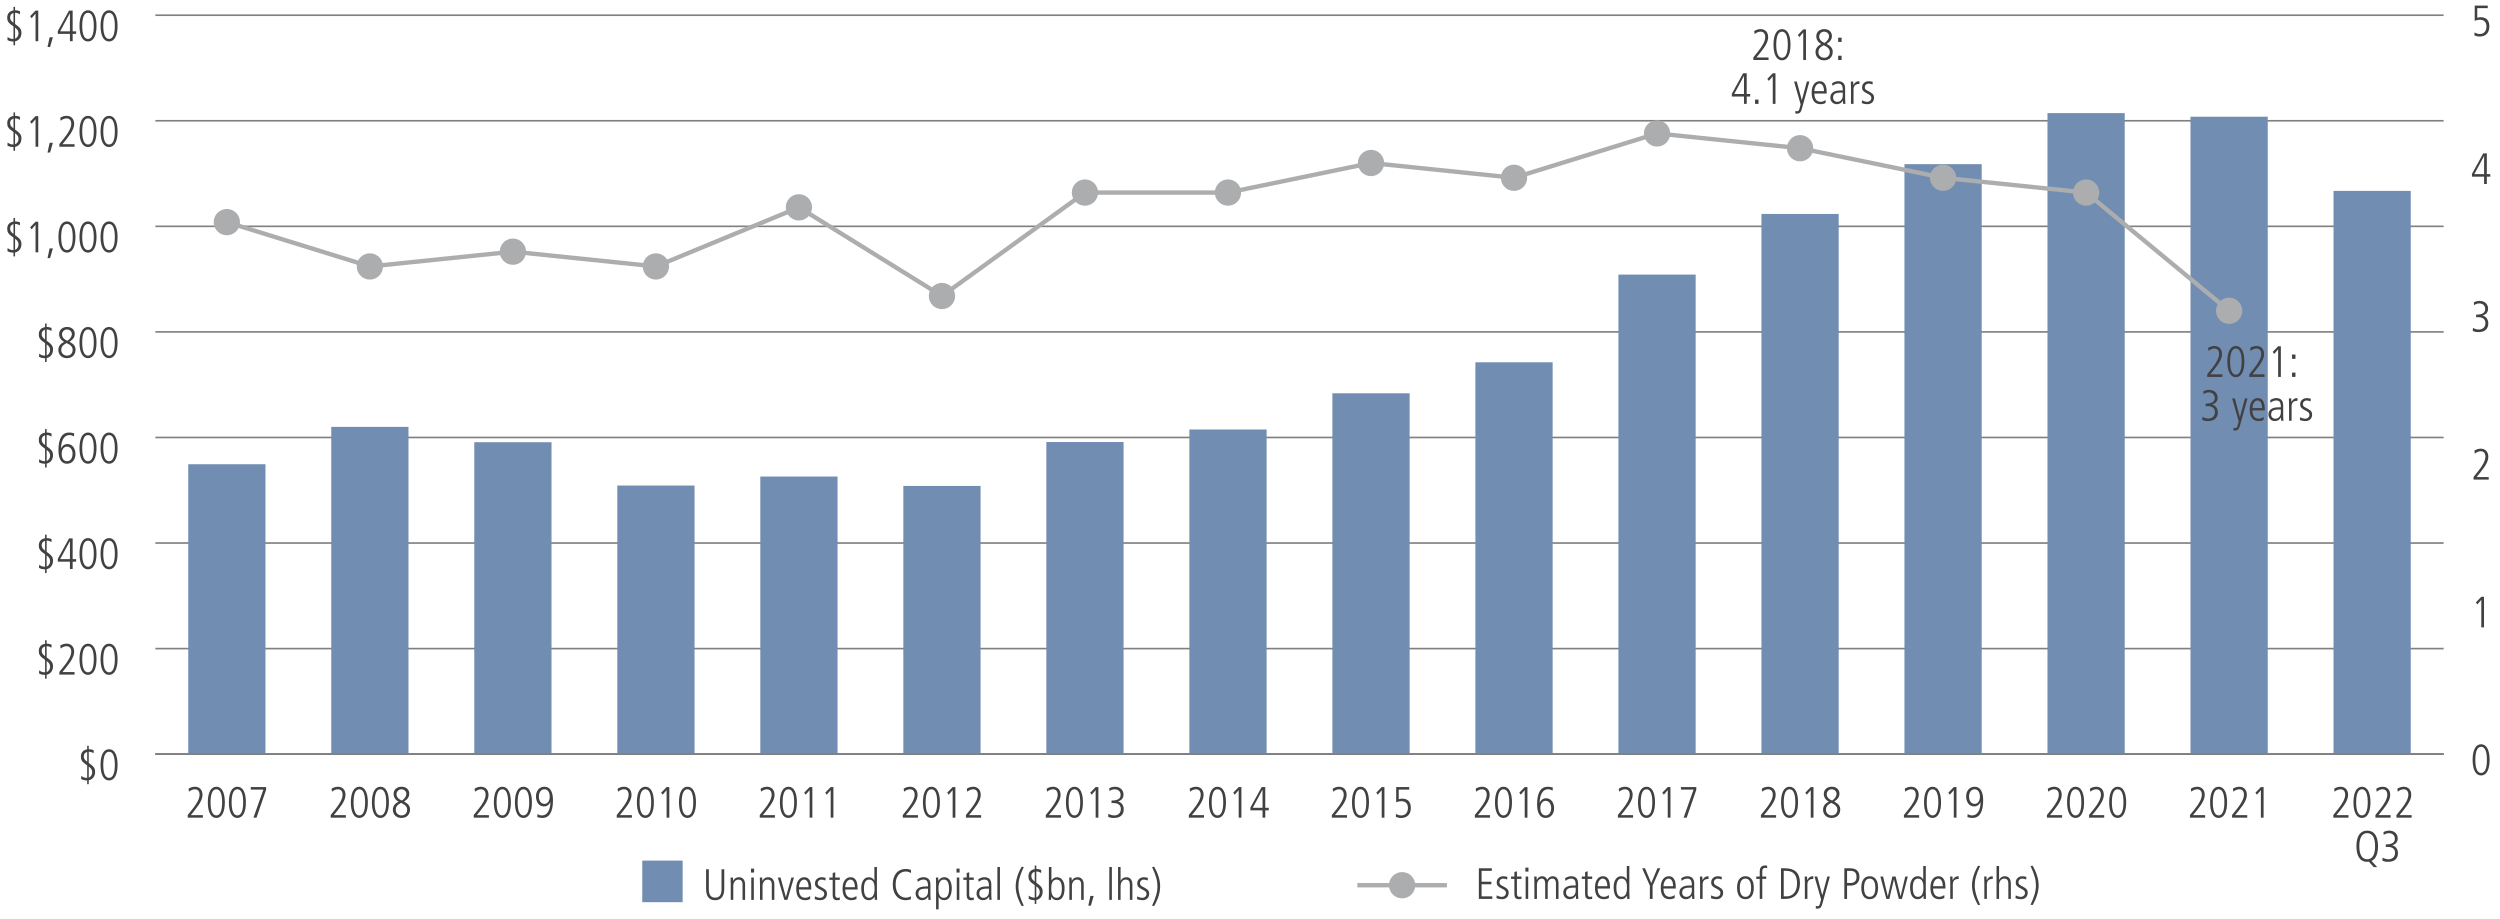 <?xml version="1.0" encoding="utf-8"?>
<!-- Generator: Adobe Illustrator 27.0.1, SVG Export Plug-In . SVG Version: 6.00 Build 0)  -->
<svg version="1.1" id="LHS" xmlns="http://www.w3.org/2000/svg" xmlns:xlink="http://www.w3.org/1999/xlink" x="0px" y="0px"
	 viewBox="0 0 1140 419.1" style="enable-background:new 0 0 1140 419.1;" xml:space="preserve">
<style type="text/css">
	.st0{fill:none;stroke:#808080;stroke-width:0.75;stroke-miterlimit:10;}
	.st1{fill:#414042;}
	.st2{fill:none;}
	.st3{fill:#718DB1;}
	.st4{fill:none;stroke:#ACADAF;stroke-width:2;stroke-miterlimit:10;}
	.st5{fill:#ACADAF;}
</style>
<g>
	<line class="st0" x1="70.84" y1="343.9" x2="1114.3" y2="343.9"/>
	<g>
		<path class="st1" d="M39.75,357.6v-1.72c-1.14,0-2.1-0.24-2.76-0.66l0.08-1.44c0.7,0.6,1.48,0.94,2.68,0.94v-5.68
			c-2.5-1.68-2.86-2.58-2.86-4.02c0-1.86,1.04-3.04,2.86-3.3v-1.64h0.72v1.56c0.76,0,1.36,0.1,2.26,0.44l-0.06,1.4
			c-0.9-0.54-1.46-0.68-2.2-0.68v5.1c2.34,1.7,2.9,2.38,2.9,4.12c0,1.92-1.12,3.42-2.9,3.8v1.78H39.75z M39.75,342.88
			c-1.04,0.32-1.54,1-1.54,1.96c0,1.02,0.34,1.64,1.54,2.5V342.88z M40.47,354.58c0.98-0.3,1.58-1.38,1.58-2.4
			c0-1.04-0.4-1.78-1.58-2.64V354.58z"/>
		<path class="st1" d="M45.85,348.76c0-4.42,1.38-7.12,3.88-7.12c2.54,0,3.88,2.72,3.88,7.12s-1.38,7.12-3.88,7.12
			C47.23,355.88,45.85,353.16,45.85,348.76z M52.37,348.76c0-3.92-0.9-5.96-2.64-5.96c-1.68,0-2.64,1.98-2.64,5.96
			c0,3.94,0.96,5.96,2.64,5.96C51.43,354.72,52.37,352.7,52.37,348.76z"/>
	</g>
	<g>
		<path class="st1" d="M20.55,309.47v-1.72c-1.14,0-2.1-0.24-2.76-0.66l0.08-1.44c0.7,0.6,1.48,0.94,2.68,0.94v-5.68
			c-2.5-1.68-2.86-2.58-2.86-4.02c0-1.86,1.04-3.04,2.86-3.3v-1.64h0.72v1.56c0.76,0,1.36,0.1,2.26,0.44l-0.06,1.4
			c-0.9-0.54-1.46-0.68-2.2-0.68v5.1c2.34,1.7,2.9,2.38,2.9,4.12c0,1.92-1.12,3.42-2.9,3.8v1.78H20.55z M20.55,294.75
			c-1.04,0.32-1.54,1-1.54,1.96c0,1.02,0.34,1.64,1.54,2.5V294.75z M21.27,306.45c0.98-0.3,1.58-1.38,1.58-2.4
			c0-1.04-0.4-1.78-1.58-2.64V306.45z"/>
		<path class="st1" d="M27.07,307.61v-1.22l2.16-2.68c1.98-2.46,3.26-4.76,3.26-6.54c0-1.6-0.76-2.5-2.18-2.5
			c-0.86,0-1.92,0.48-2.66,1.1l-0.18-1.38c0.96-0.62,1.92-0.88,2.94-0.88c2.1,0,3.4,1.5,3.4,3.66c0,1.76-0.86,3.72-3.58,7.1
			l-1.76,2.18h5.52v1.16H27.07z"/>
		<path class="st1" d="M36.25,300.63c0-4.42,1.38-7.12,3.88-7.12c2.54,0,3.88,2.72,3.88,7.12s-1.38,7.12-3.88,7.12
			C37.63,307.75,36.25,305.03,36.25,300.63z M42.77,300.63c0-3.92-0.9-5.96-2.64-5.96c-1.68,0-2.64,1.98-2.64,5.96
			c0,3.94,0.96,5.96,2.64,5.96C41.83,306.59,42.77,304.57,42.77,300.63z"/>
		<path class="st1" d="M45.85,300.63c0-4.42,1.38-7.12,3.88-7.12c2.54,0,3.88,2.72,3.88,7.12s-1.38,7.12-3.88,7.12
			C47.23,307.75,45.85,305.03,45.85,300.63z M52.37,300.63c0-3.92-0.9-5.96-2.64-5.96c-1.68,0-2.64,1.98-2.64,5.96
			c0,3.94,0.96,5.96,2.64,5.96C51.43,306.59,52.37,304.57,52.37,300.63z"/>
	</g>
	<g>
		<path class="st1" d="M20.55,261.33v-1.72c-1.14,0-2.1-0.24-2.76-0.66l0.08-1.44c0.7,0.6,1.48,0.94,2.68,0.94v-5.68
			c-2.5-1.68-2.86-2.58-2.86-4.02c0-1.86,1.04-3.04,2.86-3.3v-1.64h0.72v1.56c0.76,0,1.36,0.1,2.26,0.44l-0.06,1.4
			c-0.9-0.54-1.46-0.68-2.2-0.68v5.1c2.34,1.7,2.9,2.38,2.9,4.12c0,1.92-1.12,3.42-2.9,3.8v1.78H20.55z M20.55,246.61
			c-1.04,0.32-1.54,1-1.54,1.96c0,1.02,0.34,1.64,1.54,2.5V246.61z M21.27,258.31c0.98-0.3,1.58-1.38,1.58-2.4
			c0-1.04-0.4-1.78-1.58-2.64V258.31z"/>
		<path class="st1" d="M31.89,259.47v-3.34h-5.54v-1.26l5.14-9.36h1.64v9.46h1.58v1.16h-1.58v3.34H31.89z M31.89,246.75h-0.04
			l-4.42,8.22h4.46V246.75z"/>
		<path class="st1" d="M36.25,252.49c0-4.42,1.38-7.12,3.88-7.12c2.54,0,3.88,2.72,3.88,7.12c0,4.4-1.38,7.12-3.88,7.12
			C37.63,259.61,36.25,256.89,36.25,252.49z M42.77,252.49c0-3.92-0.9-5.96-2.64-5.96c-1.68,0-2.64,1.98-2.64,5.96
			c0,3.94,0.96,5.96,2.64,5.96C41.83,258.45,42.77,256.43,42.77,252.49z"/>
		<path class="st1" d="M45.85,252.49c0-4.42,1.38-7.12,3.88-7.12c2.54,0,3.88,2.72,3.88,7.12c0,4.4-1.38,7.12-3.88,7.12
			C47.23,259.61,45.85,256.89,45.85,252.49z M52.37,252.49c0-3.92-0.9-5.96-2.64-5.96c-1.68,0-2.64,1.98-2.64,5.96
			c0,3.94,0.96,5.96,2.64,5.96C51.43,258.45,52.37,256.43,52.37,252.49z"/>
	</g>
	<g>
		<path class="st1" d="M20.55,213.19v-1.72c-1.14,0-2.1-0.24-2.76-0.66l0.08-1.44c0.7,0.6,1.48,0.94,2.68,0.94v-5.68
			c-2.5-1.68-2.86-2.58-2.86-4.02c0-1.86,1.04-3.04,2.86-3.3v-1.64h0.72v1.56c0.76,0,1.36,0.1,2.26,0.44l-0.06,1.4
			c-0.9-0.54-1.46-0.68-2.2-0.68v5.1c2.34,1.7,2.9,2.38,2.9,4.12c0,1.92-1.12,3.42-2.9,3.8v1.78H20.55z M20.55,198.47
			c-1.04,0.32-1.54,1-1.54,1.96c0,1.02,0.34,1.64,1.54,2.5V198.47z M21.27,210.17c0.98-0.3,1.58-1.38,1.58-2.4
			c0-1.04-0.4-1.78-1.58-2.64V210.17z"/>
		<path class="st1" d="M27.85,204.45c0.5-1.18,1.6-1.96,2.9-1.96c2.36,0,3.66,2.12,3.66,4.58c0,2.4-1.4,4.4-3.88,4.4
			c-2.5,0-3.88-2.2-3.88-6.2c0-5.44,1.74-8.04,4.88-8.04c0.74,0,1.6,0.16,2.3,0.38l-0.1,1.4c-0.9-0.5-1.42-0.62-2.08-0.62
			c-2.34,0-3.7,2.24-3.84,6.06H27.85z M33.09,206.89c0-1.66-0.88-3.24-2.56-3.24c-1.36,0-2.4,1.28-2.4,3.26c0,2.18,0.98,3.4,2.4,3.4
			C32.03,210.31,33.09,209.07,33.09,206.89z"/>
		<path class="st1" d="M36.25,204.35c0-4.42,1.38-7.12,3.88-7.12c2.54,0,3.88,2.72,3.88,7.12s-1.38,7.12-3.88,7.12
			C37.63,211.47,36.25,208.75,36.25,204.35z M42.77,204.35c0-3.92-0.9-5.96-2.64-5.96c-1.68,0-2.64,1.98-2.64,5.96
			c0,3.94,0.96,5.96,2.64,5.96C41.83,210.31,42.77,208.29,42.77,204.35z"/>
		<path class="st1" d="M45.85,204.35c0-4.42,1.38-7.12,3.88-7.12c2.54,0,3.88,2.72,3.88,7.12s-1.38,7.12-3.88,7.12
			C47.23,211.47,45.85,208.75,45.85,204.35z M52.37,204.35c0-3.92-0.9-5.96-2.64-5.96c-1.68,0-2.64,1.98-2.64,5.96
			c0,3.94,0.96,5.96,2.64,5.96C51.43,210.31,52.37,208.29,52.37,204.35z"/>
	</g>
	<g>
		<path class="st1" d="M20.55,165.06v-1.72c-1.14,0-2.1-0.24-2.76-0.66l0.08-1.44c0.7,0.6,1.48,0.94,2.68,0.94v-5.68
			c-2.5-1.68-2.86-2.58-2.86-4.02c0-1.86,1.04-3.04,2.86-3.3v-1.64h0.72v1.56c0.76,0,1.36,0.1,2.26,0.44l-0.06,1.4
			c-0.9-0.54-1.46-0.68-2.2-0.68v5.1c2.34,1.7,2.9,2.38,2.9,4.12c0,1.92-1.12,3.42-2.9,3.8v1.78H20.55z M20.55,150.33
			c-1.04,0.32-1.54,1-1.54,1.96c0,1.02,0.34,1.64,1.54,2.5V150.33z M21.27,162.04c0.98-0.3,1.58-1.38,1.58-2.4
			c0-1.04-0.4-1.78-1.58-2.64V162.04z"/>
		<path class="st1" d="M34.45,159.49c0,1.86-1.16,3.84-3.94,3.84c-2.32,0-3.9-1.58-3.9-3.78c0-1.66,1.04-2.94,2.66-3.64
			c-1.52-0.82-2.32-2.06-2.32-3.56c0-2.08,1.7-3.26,3.62-3.26c2.26,0,3.52,1.38,3.52,3.2c0,1.28-0.56,2.32-2.38,3.58
			C33.87,156.97,34.45,158.07,34.45,159.49z M27.93,159.59c0,1.46,1.08,2.58,2.66,2.58c1.32,0,2.54-0.88,2.54-2.66
			c0-1.26-0.84-2.2-2.78-3.08C28.51,157.41,27.93,158.29,27.93,159.59z M32.77,152.35c0-1.2-1-2.1-2.28-2.1
			c-1.14,0-2.22,0.96-2.22,2.24c0,1.2,0.9,2.32,2.5,2.9C32.19,154.37,32.77,153.29,32.77,152.35z"/>
		<path class="st1" d="M36.25,156.21c0-4.42,1.38-7.12,3.88-7.12c2.54,0,3.88,2.72,3.88,7.12c0,4.4-1.38,7.12-3.88,7.12
			C37.63,163.33,36.25,160.62,36.25,156.21z M42.77,156.21c0-3.92-0.9-5.96-2.64-5.96c-1.68,0-2.64,1.98-2.64,5.96
			c0,3.94,0.96,5.96,2.64,5.96C41.83,162.17,42.77,160.15,42.77,156.21z"/>
		<path class="st1" d="M45.85,156.21c0-4.42,1.38-7.12,3.88-7.12c2.54,0,3.88,2.72,3.88,7.12c0,4.4-1.38,7.12-3.88,7.12
			C47.23,163.33,45.85,160.62,45.85,156.21z M52.37,156.21c0-3.92-0.9-5.96-2.64-5.96c-1.68,0-2.64,1.98-2.64,5.96
			c0,3.94,0.96,5.96,2.64,5.96C51.43,162.17,52.37,160.15,52.37,156.21z"/>
	</g>
	<g>
		<path class="st1" d="M6.15,116.92v-1.72c-1.14,0-2.1-0.24-2.76-0.66l0.08-1.44c0.7,0.6,1.48,0.94,2.68,0.94v-5.68
			c-2.5-1.68-2.86-2.58-2.86-4.02c0-1.86,1.04-3.04,2.86-3.3V99.4h0.72v1.56c0.76,0,1.36,0.1,2.26,0.44l-0.06,1.4
			c-0.9-0.54-1.46-0.68-2.2-0.68v5.1c2.34,1.7,2.9,2.38,2.9,4.12c0,1.92-1.12,3.42-2.9,3.8v1.78H6.15z M6.15,102.2
			c-1.04,0.32-1.54,1-1.54,1.96c0,1.02,0.34,1.64,1.54,2.5V102.2z M6.87,113.9c0.98-0.3,1.58-1.38,1.58-2.4
			c0-1.04-0.4-1.78-1.58-2.64V113.9z"/>
		<path class="st1" d="M16.21,115.06V102.5l-1.8,2.08l-0.68-0.92l2.48-2.56h1.24v13.96H16.21z"/>
		<path class="st1" d="M21.67,117.7l0.96-4.44h1.48l-1.28,4.44H21.67z"/>
		<path class="st1" d="M26.65,108.08c0-4.42,1.38-7.12,3.88-7.12c2.54,0,3.88,2.72,3.88,7.12s-1.38,7.12-3.88,7.12
			C28.03,115.2,26.65,112.48,26.65,108.08z M33.17,108.08c0-3.92-0.9-5.96-2.64-5.96c-1.68,0-2.64,1.98-2.64,5.96
			c0,3.94,0.96,5.96,2.64,5.96C32.23,114.04,33.17,112.02,33.17,108.08z"/>
		<path class="st1" d="M36.25,108.08c0-4.42,1.38-7.12,3.88-7.12c2.54,0,3.88,2.72,3.88,7.12s-1.38,7.12-3.88,7.12
			C37.63,115.2,36.25,112.48,36.25,108.08z M42.77,108.08c0-3.92-0.9-5.96-2.64-5.96c-1.68,0-2.64,1.98-2.64,5.96
			c0,3.94,0.96,5.96,2.64,5.96C41.83,114.04,42.77,112.02,42.77,108.08z"/>
		<path class="st1" d="M45.85,108.08c0-4.42,1.38-7.12,3.88-7.12c2.54,0,3.88,2.72,3.88,7.12s-1.38,7.12-3.88,7.12
			C47.23,115.2,45.85,112.48,45.85,108.08z M52.37,108.08c0-3.92-0.9-5.96-2.64-5.96c-1.68,0-2.64,1.98-2.64,5.96
			c0,3.94,0.96,5.96,2.64,5.96C51.43,114.04,52.37,112.02,52.37,108.08z"/>
	</g>
	<g>
		<path class="st1" d="M6.15,68.78v-1.72c-1.14,0-2.1-0.24-2.76-0.66l0.08-1.44c0.7,0.6,1.48,0.94,2.68,0.94v-5.68
			c-2.5-1.68-2.86-2.58-2.86-4.02c0-1.86,1.04-3.04,2.86-3.3v-1.64h0.72v1.56c0.76,0,1.36,0.1,2.26,0.44l-0.06,1.4
			c-0.9-0.54-1.46-0.68-2.2-0.68v5.1c2.34,1.7,2.9,2.38,2.9,4.12c0,1.92-1.12,3.42-2.9,3.8v1.78H6.15z M6.15,54.06
			c-1.04,0.32-1.54,1-1.54,1.96c0,1.02,0.34,1.64,1.54,2.5V54.06z M6.87,65.76c0.98-0.3,1.58-1.38,1.58-2.4
			c0-1.04-0.4-1.78-1.58-2.64V65.76z"/>
		<path class="st1" d="M16.21,66.92V54.36l-1.8,2.08l-0.68-0.92l2.48-2.56h1.24v13.96H16.21z"/>
		<path class="st1" d="M21.67,69.56l0.96-4.44h1.48l-1.28,4.44H21.67z"/>
		<path class="st1" d="M27.07,66.92V65.7l2.16-2.68c1.98-2.46,3.26-4.76,3.26-6.54c0-1.6-0.76-2.5-2.18-2.5
			c-0.86,0-1.92,0.48-2.66,1.1l-0.18-1.38c0.96-0.62,1.92-0.88,2.94-0.88c2.1,0,3.4,1.5,3.4,3.66c0,1.76-0.86,3.72-3.58,7.1
			l-1.76,2.18h5.52v1.16H27.07z"/>
		<path class="st1" d="M36.25,59.94c0-4.42,1.38-7.12,3.88-7.12c2.54,0,3.88,2.72,3.88,7.12s-1.38,7.12-3.88,7.12
			C37.63,67.06,36.25,64.34,36.25,59.94z M42.77,59.94c0-3.92-0.9-5.96-2.64-5.96c-1.68,0-2.64,1.98-2.64,5.96
			c0,3.94,0.96,5.96,2.64,5.96C41.83,65.9,42.77,63.88,42.77,59.94z"/>
		<path class="st1" d="M45.85,59.94c0-4.42,1.38-7.12,3.88-7.12c2.54,0,3.88,2.72,3.88,7.12s-1.38,7.12-3.88,7.12
			C47.23,67.06,45.85,64.34,45.85,59.94z M52.37,59.94c0-3.92-0.9-5.96-2.64-5.96c-1.68,0-2.64,1.98-2.64,5.96
			c0,3.94,0.96,5.96,2.64,5.96C51.43,65.9,52.37,63.88,52.37,59.94z"/>
	</g>
	<g>
		<path class="st1" d="M6.15,20.65v-1.72c-1.14,0-2.1-0.24-2.76-0.66l0.08-1.44c0.7,0.6,1.48,0.94,2.68,0.94v-5.68
			C3.65,10.4,3.29,9.5,3.29,8.06c0-1.86,1.04-3.04,2.86-3.3V3.12h0.72v1.56c0.76,0,1.36,0.1,2.26,0.44l-0.06,1.4
			c-0.9-0.54-1.46-0.68-2.2-0.68v5.1c2.34,1.7,2.9,2.38,2.9,4.12c0,1.92-1.12,3.42-2.9,3.8v1.78H6.15z M6.15,5.92
			c-1.04,0.32-1.54,1-1.54,1.96c0,1.02,0.34,1.64,1.54,2.5V5.92z M6.87,17.62c0.98-0.3,1.58-1.38,1.58-2.4
			c0-1.04-0.4-1.78-1.58-2.64V17.62z"/>
		<path class="st1" d="M16.21,18.78V6.22l-1.8,2.08l-0.68-0.92l2.48-2.56h1.24v13.96H16.21z"/>
		<path class="st1" d="M21.67,21.43l0.96-4.44h1.48l-1.28,4.44H21.67z"/>
		<path class="st1" d="M31.89,18.78v-3.34h-5.54v-1.26l5.14-9.36h1.64v9.46h1.58v1.16h-1.58v3.34H31.89z M31.89,6.06h-0.04
			l-4.42,8.22h4.46V6.06z"/>
		<path class="st1" d="M36.25,11.8c0-4.42,1.38-7.12,3.88-7.12c2.54,0,3.88,2.72,3.88,7.12s-1.38,7.12-3.88,7.12
			C37.63,18.92,36.25,16.2,36.25,11.8z M42.77,11.8c0-3.92-0.9-5.96-2.64-5.96c-1.68,0-2.64,1.98-2.64,5.96
			c0,3.94,0.96,5.96,2.64,5.96C41.83,17.76,42.77,15.74,42.77,11.8z"/>
		<path class="st1" d="M45.85,11.8c0-4.42,1.38-7.12,3.88-7.12c2.54,0,3.88,2.72,3.88,7.12s-1.38,7.12-3.88,7.12
			C47.23,18.92,45.85,16.2,45.85,11.8z M52.37,11.8c0-3.92-0.9-5.96-2.64-5.96c-1.68,0-2.64,1.98-2.64,5.96
			c0,3.94,0.96,5.96,2.64,5.96C51.43,17.76,52.37,15.74,52.37,11.8z"/>
	</g>
	<line class="st0" x1="70.84" y1="343.9" x2="1114.3" y2="343.9"/>
	<line class="st0" x1="70.84" y1="295.76" x2="1114.3" y2="295.76"/>
	<line class="st0" x1="70.84" y1="247.62" x2="1114.3" y2="247.62"/>
	<line class="st0" x1="70.84" y1="199.49" x2="1114.3" y2="199.49"/>
	<line class="st0" x1="70.84" y1="151.35" x2="1114.3" y2="151.35"/>
	<line class="st0" x1="70.84" y1="103.21" x2="1114.3" y2="103.21"/>
	<line class="st0" x1="70.84" y1="55.07" x2="1114.3" y2="55.07"/>
	<line class="st0" x1="70.84" y1="6.94" x2="1114.3" y2="6.94"/>
	<rect x="292.87" y="392.43" class="st3" width="18.42" height="18.97"/>
	<rect x="85.84" y="211.69" class="st3" width="35.22" height="132.21"/>
	<rect x="151.05" y="194.65" class="st3" width="35.22" height="149.25"/>
	<rect x="216.27" y="201.65" class="st3" width="35.22" height="142.25"/>
	<rect x="281.49" y="221.41" class="st3" width="35.22" height="122.48"/>
	<rect x="346.7" y="217.3" class="st3" width="35.22" height="126.6"/>
	<rect x="411.92" y="221.58" class="st3" width="35.22" height="122.32"/>
	<rect x="477.13" y="201.56" class="st3" width="35.22" height="142.34"/>
	<rect x="542.35" y="195.85" class="st3" width="35.22" height="148.05"/>
	<rect x="607.57" y="179.34" class="st3" width="35.22" height="164.56"/>
	<rect x="672.78" y="165.21" class="st3" width="35.22" height="178.68"/>
	<rect x="738" y="125.21" class="st3" width="35.22" height="218.69"/>
	<rect x="803.22" y="97.56" class="st3" width="35.22" height="246.34"/>
	<rect x="868.43" y="74.86" class="st3" width="35.22" height="269.04"/>
	<rect x="933.65" y="51.58" class="st3" width="35.22" height="292.31"/>
	<rect x="998.87" y="53.22" class="st3" width="35.22" height="290.68"/>
	<rect x="1064.08" y="87.04" class="st3" width="35.22" height="256.86"/>
	<g>
		<path class="st1" d="M329.02,396.39h1.24v8.94c0,3.3-1.4,5.16-4.14,5.16c-2.8,0-4.14-1.72-4.14-5.16v-8.94h1.24v8.92
			c0,2.8,0.92,4.02,2.9,4.02s2.9-1.22,2.9-4.02V396.39z"/>
		<path class="st1" d="M338.6,410.35v-6.96c0-0.74-0.08-2.3-1.9-2.3c-1.42,0-2.32,1.38-2.32,2.86v6.4h-1.16v-7.06
			c0-0.94-0.08-2.58-0.08-3.14h1.08c0.04,0.34,0.06,0.92,0.08,1.5h0.04c0.56-1.1,1.46-1.64,2.6-1.64c2.84,0,2.82,2.88,2.82,3.44v6.9
			H338.6z"/>
		<path class="st1" d="M342.46,397.89v-1.8h1.4v1.8H342.46z M342.58,410.35v-10.2h1.16v10.2H342.58z"/>
		<path class="st1" d="M351.94,410.35v-6.96c0-0.74-0.08-2.3-1.9-2.3c-1.42,0-2.32,1.38-2.32,2.86v6.4h-1.16v-7.06
			c0-0.94-0.08-2.58-0.08-3.14h1.08c0.04,0.34,0.06,0.92,0.08,1.5h0.04c0.56-1.1,1.46-1.64,2.6-1.64c2.84,0,2.82,2.88,2.82,3.44v6.9
			H351.94z"/>
		<path class="st1" d="M357.66,410.35l-2.98-10.2h1.24l2.42,8.88h0.04l2.5-8.88h1.16l-2.98,10.2H357.66z"/>
		<path class="st1" d="M369.46,409.91c-0.74,0.42-1.5,0.58-2.38,0.58c-2.56,0-4-1.76-4-5.26c0-3.68,1.8-5.22,3.62-5.22
			c2.94,0,3.26,3.06,3.26,5.62h-5.64c0,2.46,1.06,3.78,2.88,3.78c0.66,0,1.64-0.34,2.2-0.84L369.46,409.91z M368.72,404.55
			c0-2.16-0.8-3.46-2.08-3.46c-1.32,0-2.28,1.6-2.32,3.46H368.72z"/>
		<path class="st1" d="M371.66,408.71c0.62,0.4,1.58,0.7,2.32,0.7c1.04,0,1.88-0.76,1.88-1.76c0-0.86-0.36-1.26-1.96-2.06
			c-1.62-0.8-2.26-1.4-2.26-2.76c0-1.8,1.46-2.82,3-2.82c0.48,0,1.12,0.08,1.88,0.3l-0.16,1.2c-0.56-0.22-1.08-0.42-1.74-0.42
			c-1.04,0-1.74,0.74-1.74,1.64c0,0.8,0.28,1.1,1.4,1.7c1.7,0.92,2.82,1.4,2.82,3.1c0,1.82-1.26,2.96-3.04,2.96
			c-0.9,0-1.68-0.14-2.56-0.48L371.66,408.71z"/>
		<path class="st1" d="M382.94,410.35c-0.32,0.1-0.76,0.14-1.32,0.14c-1.28,0-1.92-0.84-1.92-2.28v-6.98h-1.52v-1.08h1.52v-2.04
			l1.16-0.36v2.4h2.08v1.08h-2.08v6.7c0,1.02,0.32,1.48,1.12,1.48c0.4,0,0.62-0.04,0.96-0.22V410.35z"/>
		<path class="st1" d="M390.58,409.91c-0.74,0.42-1.5,0.58-2.38,0.58c-2.56,0-4-1.76-4-5.26c0-3.68,1.8-5.22,3.62-5.22
			c2.94,0,3.26,3.06,3.26,5.62h-5.64c0,2.46,1.06,3.78,2.88,3.78c0.66,0,1.64-0.34,2.2-0.84L390.58,409.91z M389.84,404.55
			c0-2.16-0.8-3.46-2.08-3.46c-1.32,0-2.28,1.6-2.32,3.46H389.84z"/>
		<path class="st1" d="M398.88,410.35v-1.4h-0.04c-0.86,1.12-1.56,1.54-2.68,1.54c-2.22,0-3.44-1.92-3.44-5.6
			c0-2.6,1.18-4.88,3.38-4.88c1.28,0,2.04,0.5,2.58,1.46h0.04v-6.12h1.16v11.62c0,0.54,0,1.52,0.08,3.38H398.88z M398.8,405.35
			c0-1.64-0.12-4.26-2.5-4.26c-1.5,0-2.34,1.34-2.34,4.16c0,2.82,0.86,4.16,2.32,4.16C397.96,409.41,398.8,407.99,398.8,405.35z"/>
		<path class="st1" d="M415.4,410.05c-0.66,0.26-1.52,0.44-2.38,0.44c-3.76,0-5.92-2.96-5.92-7.2c0-3.88,1.9-7.04,5.98-7.04
			c0.94,0,1.78,0.2,2.36,0.46l-0.06,1.4c-0.56-0.4-1.54-0.7-2.36-0.7c-1.7,0-4.6,1.04-4.6,5.96c0,3.82,2.1,5.96,4.58,5.96
			c0.74,0,1.36-0.12,2.34-0.62L415.4,410.05z"/>
		<path class="st1" d="M423.34,410.35l-0.08-1.46h-0.04c-0.7,1.12-1.56,1.6-2.84,1.6c-1.6,0-2.86-1.3-2.86-2.98
			c0-3.2,3.42-3.3,4.92-3.3h0.74v-0.24c0-2.16-0.7-2.88-2.12-2.88c-0.86,0-1.76,0.4-2.56,1.04l-0.18-1.22
			c1.28-0.74,1.98-0.9,2.8-0.9c2.02,0,3.14,1.12,3.14,3.3v4.9c0,0.34,0.02,0.88,0.12,2.14H423.34z M423.18,405.21
			c-2.5,0-4.42,0.04-4.42,2.3c0,1.04,0.78,1.9,1.88,1.9c1.46,0,2.54-1.08,2.54-2.92V405.21z"/>
		<path class="st1" d="M426.85,414.67v-11.52c0-0.62,0-1.14-0.08-3h1.08v1.5h0.04c0.7-1.06,1.5-1.64,2.68-1.64
			c3.36,0,3.44,4.28,3.44,4.92c0,2.98-0.98,5.56-3.38,5.56c-1.22,0-2.08-0.52-2.58-1.42h-0.04v5.6H426.85z M432.78,405.27
			c0-2.82-0.82-4.18-2.34-4.18c-1.58,0-2.5,1.32-2.5,4.06c0,3.3,0.96,4.26,2.5,4.26C432.02,409.41,432.78,407.93,432.78,405.27z"/>
		<path class="st1" d="M436.17,397.89v-1.8h1.4v1.8H436.17z M436.29,410.35v-10.2h1.16v10.2H436.29z"/>
		<path class="st1" d="M444.04,410.35c-0.32,0.1-0.76,0.14-1.32,0.14c-1.28,0-1.92-0.84-1.92-2.28v-6.98h-1.52v-1.08h1.52v-2.04
			l1.16-0.36v2.4h2.08v1.08h-2.08v6.7c0,1.02,0.32,1.48,1.12,1.48c0.4,0,0.62-0.04,0.96-0.22V410.35z"/>
		<path class="st1" d="M451.12,410.35l-0.08-1.46H451c-0.7,1.12-1.56,1.6-2.84,1.6c-1.6,0-2.86-1.3-2.86-2.98
			c0-3.2,3.42-3.3,4.92-3.3h0.74v-0.24c0-2.16-0.7-2.88-2.12-2.88c-0.86,0-1.76,0.4-2.56,1.04l-0.18-1.22
			c1.28-0.74,1.98-0.9,2.8-0.9c2.02,0,3.14,1.12,3.14,3.3v4.9c0,0.34,0.02,0.88,0.12,2.14H451.12z M450.96,405.21
			c-2.5,0-4.42,0.04-4.42,2.3c0,1.04,0.78,1.9,1.88,1.9c1.46,0,2.54-1.08,2.54-2.92V405.21z"/>
		<path class="st1" d="M454.81,410.35v-15h1.16v15H454.81z"/>
		<path class="st1" d="M465.89,413.15c-1.84-3.18-2.74-6.24-2.74-8.96c0-2.74,0.9-5.82,2.74-8.96l0.96,0.12
			c-1.82,3.92-2.46,6.26-2.46,8.84c0,2.6,0.68,5.04,2.46,8.84L465.89,413.15z"/>
		<path class="st1" d="M471.83,412.21v-1.72c-1.14,0-2.1-0.24-2.76-0.66l0.08-1.44c0.7,0.6,1.48,0.94,2.68,0.94v-5.68
			c-2.5-1.68-2.86-2.58-2.86-4.02c0-1.86,1.04-3.04,2.86-3.3v-1.64h0.72v1.56c0.76,0,1.36,0.1,2.26,0.44l-0.06,1.4
			c-0.9-0.54-1.46-0.68-2.2-0.68v5.1c2.34,1.7,2.9,2.38,2.9,4.12c0,1.92-1.12,3.42-2.9,3.8v1.78H471.83z M471.83,397.49
			c-1.04,0.32-1.54,1-1.54,1.96c0,1.02,0.34,1.64,1.54,2.5V397.49z M472.55,409.19c0.98-0.3,1.58-1.38,1.58-2.4
			c0-1.04-0.4-1.78-1.58-2.64V409.19z"/>
		<path class="st1" d="M478.21,410.35c0-0.14,0.08-1.48,0.08-2.58v-12.42h1.16v6.12h0.04c0.62-0.94,1.36-1.46,2.58-1.46
			c2.22,0,3.38,2.3,3.38,4.88c0,3.68-1.22,5.6-3.44,5.6c-1.14,0-1.88-0.44-2.68-1.54h-0.04v1.4H478.21z M484.21,405.25
			c0-2.7-0.76-4.16-2.36-4.16c-2.46,0-2.48,2.94-2.48,4.26c0,2.64,0.84,4.06,2.52,4.06C483.36,409.41,484.21,408.07,484.21,405.25z"
			/>
		<path class="st1" d="M493.01,410.35v-6.96c0-0.74-0.08-2.3-1.9-2.3c-1.42,0-2.32,1.38-2.32,2.86v6.4h-1.16v-7.06
			c0-0.94-0.08-2.58-0.08-3.14h1.08c0.04,0.34,0.06,0.92,0.08,1.5h0.04c0.56-1.1,1.46-1.64,2.6-1.64c2.84,0,2.82,2.88,2.82,3.44v6.9
			H493.01z"/>
		<path class="st1" d="M496.27,412.99l0.96-4.44h1.48l-1.28,4.44H496.27z"/>
		<path class="st1" d="M505.85,410.35v-15h1.16v15H505.85z"/>
		<path class="st1" d="M515.21,410.35v-6.96c0-1.62-0.66-2.3-1.88-2.3c-1.46,0-2.34,1.36-2.34,2.92v6.34h-1.16v-15h1.16v6.3h0.04
			c0.48-1.04,1.4-1.64,2.52-1.64c1.88,0,2.82,1.26,2.82,3.44v6.9H515.21z"/>
		<path class="st1" d="M518.61,408.71c0.62,0.4,1.58,0.7,2.32,0.7c1.04,0,1.88-0.76,1.88-1.76c0-0.86-0.36-1.26-1.96-2.06
			c-1.62-0.8-2.26-1.4-2.26-2.76c0-1.8,1.46-2.82,3-2.82c0.48,0,1.12,0.08,1.88,0.3l-0.16,1.2c-0.56-0.22-1.08-0.42-1.74-0.42
			c-1.04,0-1.74,0.74-1.74,1.64c0,0.8,0.28,1.1,1.4,1.7c1.7,0.92,2.82,1.4,2.82,3.1c0,1.82-1.26,2.96-3.04,2.96
			c-0.9,0-1.68-0.14-2.56-0.48L518.61,408.71z"/>
		<path class="st1" d="M525.33,413.03c1.76-3.78,2.46-6.28,2.46-8.84c0-2.54-0.64-4.9-2.46-8.84l0.96-0.12
			c1.82,3.12,2.74,6.18,2.74,8.96c0,2.78-0.96,5.9-2.74,8.96L525.33,413.03z"/>
	</g>
	<g>
		<path class="st1" d="M1063.99,372.86v-1.22l2.16-2.68c1.98-2.46,3.26-4.76,3.26-6.54c0-1.6-0.76-2.5-2.18-2.5
			c-0.86,0-1.92,0.48-2.66,1.1l-0.18-1.38c0.96-0.62,1.92-0.88,2.94-0.88c2.1,0,3.4,1.5,3.4,3.66c0,1.76-0.86,3.72-3.58,7.1
			l-1.76,2.18h5.52v1.16H1063.99z"/>
		<path class="st1" d="M1073.17,365.87c0-4.42,1.38-7.12,3.88-7.12c2.54,0,3.88,2.72,3.88,7.12s-1.38,7.12-3.88,7.12
			C1074.55,373,1073.17,370.28,1073.17,365.87z M1079.69,365.87c0-3.92-0.9-5.96-2.64-5.96c-1.68,0-2.64,1.98-2.64,5.96
			c0,3.94,0.96,5.96,2.64,5.96C1078.75,371.83,1079.69,369.81,1079.69,365.87z"/>
		<path class="st1" d="M1083.19,372.86v-1.22l2.16-2.68c1.98-2.46,3.26-4.76,3.26-6.54c0-1.6-0.76-2.5-2.18-2.5
			c-0.86,0-1.92,0.48-2.66,1.1l-0.18-1.38c0.96-0.62,1.92-0.88,2.94-0.88c2.1,0,3.4,1.5,3.4,3.66c0,1.76-0.86,3.72-3.58,7.1
			l-1.76,2.18h5.52v1.16H1083.19z"/>
		<path class="st1" d="M1092.79,372.86v-1.22l2.16-2.68c1.98-2.46,3.26-4.76,3.26-6.54c0-1.6-0.76-2.5-2.18-2.5
			c-0.86,0-1.92,0.48-2.66,1.1l-0.18-1.38c0.96-0.62,1.92-0.88,2.94-0.88c2.1,0,3.4,1.5,3.4,3.66c0,1.76-0.86,3.72-3.58,7.1
			l-1.76,2.18h5.52v1.16H1092.79z"/>
		<path class="st1" d="M1082.43,395.42l-2.24-2.5c-0.3,0.06-0.54,0.08-0.76,0.08c-3.18,0-4.9-2.54-4.9-7.12s1.72-7.12,4.92-7.12
			c3.2,0,4.92,2.54,4.92,7.12c0,3.58-1.06,5.9-2.96,6.7l2.6,2.84H1082.43z M1083.05,385.87c0-3.9-1.24-5.96-3.62-5.96
			c-2.3,0-3.58,2.04-3.58,5.96s1.28,5.96,3.6,5.96C1081.75,391.83,1083.05,389.81,1083.05,385.87z"/>
		<path class="st1" d="M1086.47,391.08c0.62,0.38,1.82,0.76,2.62,0.76c1.84,0,3.06-1.1,3.06-3c0-1.66-1.24-2.64-3.18-2.64h-1.06
			v-1.16c2.96,0,4.14-0.9,4.14-2.6c0-1.42-0.94-2.52-2.78-2.52c-0.78,0-1.56,0.28-2.3,0.82l-0.1-1.32c0.48-0.32,1.78-0.66,2.58-0.66
			c2.42,0,3.92,1.54,3.92,3.56c0,1.52-0.8,2.62-2.5,3.12v0.04c1.46,0.28,2.6,1.7,2.6,3.52c0,2.56-1.58,4-4.52,4
			c-0.98,0-1.76-0.14-2.58-0.56L1086.47,391.08z"/>
	</g>
	<g>
		<path class="st1" d="M998.62,372.86v-1.22l2.16-2.68c1.98-2.46,3.26-4.76,3.26-6.54c0-1.6-0.76-2.5-2.18-2.5
			c-0.86,0-1.92,0.48-2.66,1.1l-0.18-1.38c0.96-0.62,1.92-0.88,2.94-0.88c2.1,0,3.4,1.5,3.4,3.66c0,1.76-0.86,3.72-3.58,7.1
			l-1.76,2.18h5.52v1.16H998.62z"/>
		<path class="st1" d="M1007.8,365.87c0-4.42,1.38-7.12,3.88-7.12c2.54,0,3.88,2.72,3.88,7.12s-1.38,7.12-3.88,7.12
			C1009.18,373,1007.8,370.28,1007.8,365.87z M1014.32,365.87c0-3.92-0.9-5.96-2.64-5.96c-1.68,0-2.64,1.98-2.64,5.96
			c0,3.94,0.96,5.96,2.64,5.96C1013.38,371.83,1014.32,369.81,1014.32,365.87z"/>
		<path class="st1" d="M1017.82,372.86v-1.22l2.16-2.68c1.98-2.46,3.26-4.76,3.26-6.54c0-1.6-0.76-2.5-2.18-2.5
			c-0.86,0-1.92,0.48-2.66,1.1l-0.18-1.38c0.96-0.62,1.92-0.88,2.94-0.88c2.1,0,3.4,1.5,3.4,3.66c0,1.76-0.86,3.72-3.58,7.1
			l-1.76,2.18h5.52v1.16H1017.82z"/>
		<path class="st1" d="M1030.96,372.86v-12.56l-1.8,2.08l-0.68-0.92l2.48-2.56h1.24v13.96H1030.96z"/>
	</g>
	<g>
		<path class="st1" d="M933.4,372.86v-1.22l2.16-2.68c1.98-2.46,3.26-4.76,3.26-6.54c0-1.6-0.76-2.5-2.18-2.5
			c-0.86,0-1.92,0.48-2.66,1.1l-0.18-1.38c0.96-0.62,1.92-0.88,2.94-0.88c2.1,0,3.4,1.5,3.4,3.66c0,1.76-0.86,3.72-3.58,7.1
			l-1.76,2.18h5.52v1.16H933.4z"/>
		<path class="st1" d="M942.58,365.87c0-4.42,1.38-7.12,3.88-7.12c2.54,0,3.88,2.72,3.88,7.12s-1.38,7.12-3.88,7.12
			C943.96,373,942.58,370.28,942.58,365.87z M949.1,365.87c0-3.92-0.9-5.96-2.64-5.96c-1.68,0-2.64,1.98-2.64,5.96
			c0,3.94,0.96,5.96,2.64,5.96C948.16,371.83,949.1,369.81,949.1,365.87z"/>
		<path class="st1" d="M952.6,372.86v-1.22l2.16-2.68c1.98-2.46,3.26-4.76,3.26-6.54c0-1.6-0.76-2.5-2.18-2.5
			c-0.86,0-1.92,0.48-2.66,1.1l-0.18-1.38c0.96-0.62,1.92-0.88,2.94-0.88c2.1,0,3.4,1.5,3.4,3.66c0,1.76-0.86,3.72-3.58,7.1
			L954,371.7h5.52v1.16H952.6z"/>
		<path class="st1" d="M961.78,365.87c0-4.42,1.38-7.12,3.88-7.12c2.54,0,3.88,2.72,3.88,7.12s-1.38,7.12-3.88,7.12
			C963.16,373,961.78,370.28,961.78,365.87z M968.3,365.87c0-3.92-0.9-5.96-2.64-5.96c-1.68,0-2.64,1.98-2.64,5.96
			c0,3.94,0.96,5.96,2.64,5.96C967.36,371.83,968.3,369.81,968.3,365.87z"/>
	</g>
	<g>
		<path class="st1" d="M868.18,372.86v-1.22l2.16-2.68c1.98-2.46,3.26-4.76,3.26-6.54c0-1.6-0.76-2.5-2.18-2.5
			c-0.86,0-1.92,0.48-2.66,1.1l-0.18-1.38c0.96-0.62,1.92-0.88,2.94-0.88c2.1,0,3.4,1.5,3.4,3.66c0,1.76-0.86,3.72-3.58,7.1
			l-1.76,2.18h5.52v1.16H868.18z"/>
		<path class="st1" d="M877.36,365.87c0-4.42,1.38-7.12,3.88-7.12c2.54,0,3.88,2.72,3.88,7.12s-1.38,7.12-3.88,7.12
			C878.74,373,877.36,370.28,877.36,365.87z M883.88,365.87c0-3.92-0.9-5.96-2.64-5.96c-1.68,0-2.64,1.98-2.64,5.96
			c0,3.94,0.96,5.96,2.64,5.96C882.94,371.83,883.88,369.81,883.88,365.87z"/>
		<path class="st1" d="M890.92,372.86v-12.56l-1.8,2.08l-0.68-0.92l2.48-2.56h1.24v13.96H890.92z"/>
		<path class="st1" d="M897.24,371.21c0.78,0.46,1.3,0.62,2.08,0.62c2.32,0,3.74-2.24,3.84-6.06h-0.04c-0.5,1.18-1.6,1.96-2.9,1.96
			c-2.36,0-3.66-2.12-3.66-4.58c0-2.48,1.46-4.4,3.88-4.4c2.54,0,3.88,2.22,3.88,6.2c0,5.44-1.74,8.04-4.88,8.04
			c-0.74,0-1.6-0.16-2.3-0.38L897.24,371.21z M902.84,363.29c0-2.16-0.98-3.38-2.4-3.38c-1.5,0-2.56,1.26-2.56,3.42
			c0,1.66,0.86,3.24,2.56,3.24C901.82,366.57,902.84,365.29,902.84,363.29z"/>
	</g>
	<g>
		<path class="st1" d="M802.97,372.86v-1.22l2.16-2.68c1.98-2.46,3.26-4.76,3.26-6.54c0-1.6-0.76-2.5-2.18-2.5
			c-0.86,0-1.92,0.48-2.66,1.1l-0.18-1.38c0.96-0.62,1.92-0.88,2.94-0.88c2.1,0,3.4,1.5,3.4,3.66c0,1.76-0.86,3.72-3.58,7.1
			l-1.76,2.18h5.52v1.16H802.97z"/>
		<path class="st1" d="M812.15,365.87c0-4.42,1.38-7.12,3.88-7.12c2.54,0,3.88,2.72,3.88,7.12s-1.38,7.12-3.88,7.12
			C813.53,373,812.15,370.28,812.15,365.87z M818.67,365.87c0-3.92-0.9-5.96-2.64-5.96c-1.68,0-2.64,1.98-2.64,5.96
			c0,3.94,0.96,5.96,2.64,5.96C817.73,371.83,818.67,369.81,818.67,365.87z"/>
		<path class="st1" d="M825.71,372.86v-12.56l-1.8,2.08l-0.68-0.92l2.48-2.56h1.24v13.96H825.71z"/>
		<path class="st1" d="M839.15,369.15c0,1.86-1.16,3.84-3.94,3.84c-2.32,0-3.9-1.58-3.9-3.78c0-1.66,1.04-2.94,2.66-3.64
			c-1.52-0.82-2.32-2.06-2.32-3.56c0-2.08,1.7-3.26,3.62-3.26c2.26,0,3.52,1.38,3.52,3.2c0,1.28-0.56,2.32-2.38,3.58
			C838.57,366.63,839.15,367.73,839.15,369.15z M832.63,369.25c0,1.46,1.08,2.58,2.66,2.58c1.32,0,2.54-0.88,2.54-2.66
			c0-1.26-0.84-2.2-2.78-3.08C833.21,367.07,832.63,367.95,832.63,369.25z M837.47,362.01c0-1.2-1-2.1-2.28-2.1
			c-1.14,0-2.22,0.96-2.22,2.24c0,1.2,0.9,2.32,2.5,2.9C836.89,364.03,837.47,362.95,837.47,362.01z"/>
	</g>
	<g>
		<path class="st1" d="M737.75,372.86v-1.22l2.16-2.68c1.98-2.46,3.26-4.76,3.26-6.54c0-1.6-0.76-2.5-2.18-2.5
			c-0.86,0-1.92,0.48-2.66,1.1l-0.18-1.38c0.96-0.62,1.92-0.88,2.94-0.88c2.1,0,3.4,1.5,3.4,3.66c0,1.76-0.86,3.72-3.58,7.1
			l-1.76,2.18h5.52v1.16H737.75z"/>
		<path class="st1" d="M746.93,365.87c0-4.42,1.38-7.12,3.88-7.12c2.54,0,3.88,2.72,3.88,7.12s-1.38,7.12-3.88,7.12
			C748.31,373,746.93,370.28,746.93,365.87z M753.45,365.87c0-3.92-0.9-5.96-2.64-5.96c-1.68,0-2.64,1.98-2.64,5.96
			c0,3.94,0.96,5.96,2.64,5.96C752.51,371.83,753.45,369.81,753.45,365.87z"/>
		<path class="st1" d="M760.49,372.86v-12.56l-1.8,2.08l-0.68-0.92l2.48-2.56h1.24v13.96H760.49z"/>
		<path class="st1" d="M767.73,372.86l4.54-12.8h-5.76v-1.16h7v1.22l-4.38,12.74H767.73z"/>
	</g>
	<g>
		<path class="st1" d="M672.53,372.86v-1.22l2.16-2.68c1.98-2.46,3.26-4.76,3.26-6.54c0-1.6-0.76-2.5-2.18-2.5
			c-0.86,0-1.92,0.48-2.66,1.1l-0.18-1.38c0.96-0.62,1.92-0.88,2.94-0.88c2.1,0,3.4,1.5,3.4,3.66c0,1.76-0.86,3.72-3.58,7.1
			l-1.76,2.18h5.52v1.16H672.53z"/>
		<path class="st1" d="M681.71,365.87c0-4.42,1.38-7.12,3.88-7.12c2.54,0,3.88,2.72,3.88,7.12s-1.38,7.12-3.88,7.12
			C683.09,373,681.71,370.28,681.71,365.87z M688.23,365.87c0-3.92-0.9-5.96-2.64-5.96c-1.68,0-2.64,1.98-2.64,5.96
			c0,3.94,0.96,5.96,2.64,5.96C687.29,371.83,688.23,369.81,688.23,365.87z"/>
		<path class="st1" d="M695.27,372.86v-12.56l-1.8,2.08l-0.68-0.92l2.48-2.56h1.24v13.96H695.27z"/>
		<path class="st1" d="M702.11,365.97c0.5-1.18,1.6-1.96,2.9-1.96c2.36,0,3.66,2.12,3.66,4.58c0,2.4-1.4,4.4-3.88,4.4
			c-2.5,0-3.88-2.2-3.88-6.2c0-5.44,1.74-8.04,4.88-8.04c0.74,0,1.6,0.16,2.3,0.38l-0.1,1.4c-0.9-0.5-1.42-0.62-2.08-0.62
			c-2.34,0-3.7,2.24-3.84,6.06H702.11z M707.35,368.41c0-1.66-0.88-3.24-2.56-3.24c-1.36,0-2.4,1.28-2.4,3.26
			c0,2.18,0.98,3.4,2.4,3.4C706.29,371.83,707.35,370.59,707.35,368.41z"/>
	</g>
	<g>
		<path class="st1" d="M607.32,372.86v-1.22l2.16-2.68c1.98-2.46,3.26-4.76,3.26-6.54c0-1.6-0.76-2.5-2.18-2.5
			c-0.86,0-1.92,0.48-2.66,1.1l-0.18-1.38c0.96-0.62,1.92-0.88,2.94-0.88c2.1,0,3.4,1.5,3.4,3.66c0,1.76-0.86,3.72-3.58,7.1
			l-1.76,2.18h5.52v1.16H607.32z"/>
		<path class="st1" d="M616.5,365.87c0-4.42,1.38-7.12,3.88-7.12c2.54,0,3.88,2.72,3.88,7.12s-1.38,7.12-3.88,7.12
			C617.88,373,616.5,370.28,616.5,365.87z M623.02,365.87c0-3.92-0.9-5.96-2.64-5.96c-1.68,0-2.64,1.98-2.64,5.96
			c0,3.94,0.96,5.96,2.64,5.96C622.08,371.83,623.02,369.81,623.02,365.87z"/>
		<path class="st1" d="M630.06,372.86v-12.56l-1.8,2.08l-0.68-0.92l2.48-2.56h1.24v13.96H630.06z"/>
		<path class="st1" d="M636.58,371.12c0.74,0.48,1.6,0.72,2.4,0.72c1.9,0,3.04-1.34,3.04-3.42c0-1.9-1.04-3.08-3.04-3.08
			c-0.82,0-1.44,0.12-2.32,0.5v-6.94h5.94v1.16h-4.78v4.4c0.38-0.14,0.98-0.28,1.54-0.28c2.62,0,3.98,1.46,3.98,4.24
			c0,2.82-1.62,4.58-4.42,4.58c-0.86,0-1.48-0.12-2.4-0.54L636.58,371.12z"/>
	</g>
	<g>
		<path class="st1" d="M542.1,372.86v-1.22l2.16-2.68c1.98-2.46,3.26-4.76,3.26-6.54c0-1.6-0.76-2.5-2.18-2.5
			c-0.86,0-1.92,0.48-2.66,1.1l-0.18-1.38c0.96-0.62,1.92-0.88,2.94-0.88c2.1,0,3.4,1.5,3.4,3.66c0,1.76-0.86,3.72-3.58,7.1
			l-1.76,2.18h5.52v1.16H542.1z"/>
		<path class="st1" d="M551.28,365.87c0-4.42,1.38-7.12,3.88-7.12c2.54,0,3.88,2.72,3.88,7.12s-1.38,7.12-3.88,7.12
			C552.66,373,551.28,370.28,551.28,365.87z M557.8,365.87c0-3.92-0.9-5.96-2.64-5.96c-1.68,0-2.64,1.98-2.64,5.96
			c0,3.94,0.96,5.96,2.64,5.96C556.86,371.83,557.8,369.81,557.8,365.87z"/>
		<path class="st1" d="M564.84,372.86v-12.56l-1.8,2.08l-0.68-0.92l2.48-2.56h1.24v13.96H564.84z"/>
		<path class="st1" d="M575.72,372.86v-3.34h-5.54v-1.26l5.14-9.36h1.64v9.46h1.58v1.16h-1.58v3.34H575.72z M575.72,360.13h-0.04
			l-4.42,8.22h4.46V360.13z"/>
	</g>
	<g>
		<path class="st1" d="M476.88,372.86v-1.22l2.16-2.68c1.98-2.46,3.26-4.76,3.26-6.54c0-1.6-0.76-2.5-2.18-2.5
			c-0.86,0-1.92,0.48-2.66,1.1l-0.18-1.38c0.96-0.62,1.92-0.88,2.94-0.88c2.1,0,3.4,1.5,3.4,3.66c0,1.76-0.86,3.72-3.58,7.1
			l-1.76,2.18h5.52v1.16H476.88z"/>
		<path class="st1" d="M486.06,365.87c0-4.42,1.38-7.12,3.88-7.12c2.54,0,3.88,2.72,3.88,7.12s-1.38,7.12-3.88,7.12
			C487.44,373,486.06,370.28,486.06,365.87z M492.58,365.87c0-3.92-0.9-5.96-2.64-5.96c-1.68,0-2.64,1.98-2.64,5.96
			c0,3.94,0.96,5.96,2.64,5.96C491.64,371.83,492.58,369.81,492.58,365.87z"/>
		<path class="st1" d="M499.62,372.86v-12.56l-1.8,2.08l-0.68-0.92l2.48-2.56h1.24v13.96H499.62z"/>
		<path class="st1" d="M505.42,371.08c0.62,0.38,1.82,0.76,2.62,0.76c1.84,0,3.06-1.1,3.06-3c0-1.66-1.24-2.64-3.18-2.64h-1.06
			v-1.16c2.96,0,4.14-0.9,4.14-2.6c0-1.42-0.94-2.52-2.78-2.52c-0.78,0-1.56,0.28-2.3,0.82l-0.1-1.32c0.48-0.32,1.78-0.66,2.58-0.66
			c2.42,0,3.92,1.54,3.92,3.56c0,1.52-0.8,2.62-2.5,3.12v0.04c1.46,0.28,2.6,1.7,2.6,3.52c0,2.56-1.58,4-4.52,4
			c-0.98,0-1.76-0.14-2.58-0.56L505.42,371.08z"/>
	</g>
	<g>
		<path class="st1" d="M411.67,372.86v-1.22l2.16-2.68c1.98-2.46,3.26-4.76,3.26-6.54c0-1.6-0.76-2.5-2.18-2.5
			c-0.86,0-1.92,0.48-2.66,1.1l-0.18-1.38c0.96-0.62,1.92-0.88,2.94-0.88c2.1,0,3.4,1.5,3.4,3.66c0,1.76-0.86,3.72-3.58,7.1
			l-1.76,2.18h5.52v1.16H411.67z"/>
		<path class="st1" d="M420.85,365.87c0-4.42,1.38-7.12,3.88-7.12c2.54,0,3.88,2.72,3.88,7.12s-1.38,7.12-3.88,7.12
			C422.23,373,420.85,370.28,420.85,365.87z M427.37,365.87c0-3.92-0.9-5.96-2.64-5.96c-1.68,0-2.64,1.98-2.64,5.96
			c0,3.94,0.96,5.96,2.64,5.96C426.43,371.83,427.37,369.81,427.37,365.87z"/>
		<path class="st1" d="M434.41,372.86v-12.56l-1.8,2.08l-0.68-0.92l2.48-2.56h1.24v13.96H434.41z"/>
		<path class="st1" d="M440.47,372.86v-1.22l2.16-2.68c1.98-2.46,3.26-4.76,3.26-6.54c0-1.6-0.76-2.5-2.18-2.5
			c-0.86,0-1.92,0.48-2.66,1.1l-0.18-1.38c0.96-0.62,1.92-0.88,2.94-0.88c2.1,0,3.4,1.5,3.4,3.66c0,1.76-0.86,3.72-3.58,7.1
			l-1.76,2.18h5.52v1.16H440.47z"/>
	</g>
	<g>
		<path class="st1" d="M346.45,372.86v-1.22l2.16-2.68c1.98-2.46,3.26-4.76,3.26-6.54c0-1.6-0.76-2.5-2.18-2.5
			c-0.86,0-1.92,0.48-2.66,1.1l-0.18-1.38c0.96-0.62,1.92-0.88,2.94-0.88c2.1,0,3.4,1.5,3.4,3.66c0,1.76-0.86,3.72-3.58,7.1
			l-1.76,2.18h5.52v1.16H346.45z"/>
		<path class="st1" d="M355.63,365.87c0-4.42,1.38-7.12,3.88-7.12c2.54,0,3.88,2.72,3.88,7.12s-1.38,7.12-3.88,7.12
			C357.01,373,355.63,370.28,355.63,365.87z M362.15,365.87c0-3.92-0.9-5.96-2.64-5.96c-1.68,0-2.64,1.98-2.64,5.96
			c0,3.94,0.96,5.96,2.64,5.96C361.21,371.83,362.15,369.81,362.15,365.87z"/>
		<path class="st1" d="M369.19,372.86v-12.56l-1.8,2.08l-0.68-0.92l2.48-2.56h1.24v13.96H369.19z"/>
		<path class="st1" d="M378.79,372.86v-12.56l-1.8,2.08l-0.68-0.92l2.48-2.56h1.24v13.96H378.79z"/>
	</g>
	<g>
		<path class="st1" d="M281.23,372.86v-1.22l2.16-2.68c1.98-2.46,3.26-4.76,3.26-6.54c0-1.6-0.76-2.5-2.18-2.5
			c-0.86,0-1.92,0.48-2.66,1.1l-0.18-1.38c0.96-0.62,1.92-0.88,2.94-0.88c2.1,0,3.4,1.5,3.4,3.66c0,1.76-0.86,3.72-3.58,7.1
			l-1.76,2.18h5.52v1.16H281.23z"/>
		<path class="st1" d="M290.41,365.87c0-4.42,1.38-7.12,3.88-7.12c2.54,0,3.88,2.72,3.88,7.12s-1.38,7.12-3.88,7.12
			C291.79,373,290.41,370.28,290.41,365.87z M296.94,365.87c0-3.92-0.9-5.96-2.64-5.96c-1.68,0-2.64,1.98-2.64,5.96
			c0,3.94,0.96,5.96,2.64,5.96C296,371.83,296.94,369.81,296.94,365.87z"/>
		<path class="st1" d="M303.97,372.86v-12.56l-1.8,2.08l-0.68-0.92l2.48-2.56h1.24v13.96H303.97z"/>
		<path class="st1" d="M309.61,365.87c0-4.42,1.38-7.12,3.88-7.12c2.54,0,3.88,2.72,3.88,7.12S316,373,313.49,373
			C310.99,373,309.61,370.28,309.61,365.87z M316.13,365.87c0-3.92-0.9-5.96-2.64-5.96c-1.68,0-2.64,1.98-2.64,5.96
			c0,3.94,0.96,5.96,2.64,5.96C315.19,371.83,316.13,369.81,316.13,365.87z"/>
	</g>
	<g>
		<path class="st1" d="M216.02,372.86v-1.22l2.16-2.68c1.98-2.46,3.26-4.76,3.26-6.54c0-1.6-0.76-2.5-2.18-2.5
			c-0.86,0-1.92,0.48-2.66,1.1l-0.18-1.38c0.96-0.62,1.92-0.88,2.94-0.88c2.1,0,3.4,1.5,3.4,3.66c0,1.76-0.86,3.72-3.58,7.1
			l-1.76,2.18h5.52v1.16H216.02z"/>
		<path class="st1" d="M225.2,365.87c0-4.42,1.38-7.12,3.88-7.12c2.54,0,3.88,2.72,3.88,7.12s-1.38,7.12-3.88,7.12
			C226.58,373,225.2,370.28,225.2,365.87z M231.72,365.87c0-3.92-0.9-5.96-2.64-5.96c-1.68,0-2.64,1.98-2.64,5.96
			c0,3.94,0.96,5.96,2.64,5.96C230.78,371.83,231.72,369.81,231.72,365.87z"/>
		<path class="st1" d="M234.8,365.87c0-4.42,1.38-7.12,3.88-7.12c2.54,0,3.88,2.72,3.88,7.12s-1.38,7.12-3.88,7.12
			C236.18,373,234.8,370.28,234.8,365.87z M241.32,365.87c0-3.92-0.9-5.96-2.64-5.96c-1.68,0-2.64,1.98-2.64,5.96
			c0,3.94,0.96,5.96,2.64,5.96C240.38,371.83,241.32,369.81,241.32,365.87z"/>
		<path class="st1" d="M245.08,371.21c0.78,0.46,1.3,0.62,2.08,0.62c2.32,0,3.74-2.24,3.84-6.06h-0.04c-0.5,1.18-1.6,1.96-2.9,1.96
			c-2.36,0-3.66-2.12-3.66-4.58c0-2.48,1.46-4.4,3.88-4.4c2.54,0,3.88,2.22,3.88,6.2c0,5.44-1.74,8.04-4.88,8.04
			c-0.74,0-1.6-0.16-2.3-0.38L245.08,371.21z M250.68,363.29c0-2.16-0.98-3.38-2.4-3.38c-1.5,0-2.56,1.26-2.56,3.42
			c0,1.66,0.86,3.24,2.56,3.24C249.66,366.57,250.68,365.29,250.68,363.29z"/>
	</g>
	<g>
		<path class="st1" d="M150.8,372.86v-1.22l2.16-2.68c1.98-2.46,3.26-4.76,3.26-6.54c0-1.6-0.76-2.5-2.18-2.5
			c-0.86,0-1.92,0.48-2.66,1.1l-0.18-1.38c0.96-0.62,1.92-0.88,2.94-0.88c2.1,0,3.4,1.5,3.4,3.66c0,1.76-0.86,3.72-3.58,7.1
			l-1.76,2.18h5.52v1.16H150.8z"/>
		<path class="st1" d="M159.98,365.87c0-4.42,1.38-7.12,3.88-7.12c2.54,0,3.88,2.72,3.88,7.12s-1.38,7.12-3.88,7.12
			C161.36,373,159.98,370.28,159.98,365.87z M166.5,365.87c0-3.92-0.9-5.96-2.64-5.96c-1.68,0-2.64,1.98-2.64,5.96
			c0,3.94,0.96,5.96,2.64,5.96C165.56,371.83,166.5,369.81,166.5,365.87z"/>
		<path class="st1" d="M169.58,365.87c0-4.42,1.38-7.12,3.88-7.12c2.54,0,3.88,2.72,3.88,7.12s-1.38,7.12-3.88,7.12
			C170.96,373,169.58,370.28,169.58,365.87z M176.1,365.87c0-3.92-0.9-5.96-2.64-5.96c-1.68,0-2.64,1.98-2.64,5.96
			c0,3.94,0.96,5.96,2.64,5.96C175.16,371.83,176.1,369.81,176.1,365.87z"/>
		<path class="st1" d="M186.98,369.15c0,1.86-1.16,3.84-3.94,3.84c-2.32,0-3.9-1.58-3.9-3.78c0-1.66,1.04-2.94,2.66-3.64
			c-1.52-0.82-2.32-2.06-2.32-3.56c0-2.08,1.7-3.26,3.62-3.26c2.26,0,3.52,1.38,3.52,3.2c0,1.28-0.56,2.32-2.38,3.58
			C186.4,366.63,186.98,367.73,186.98,369.15z M180.46,369.25c0,1.46,1.08,2.58,2.66,2.58c1.32,0,2.54-0.88,2.54-2.66
			c0-1.26-0.84-2.2-2.78-3.08C181.04,367.07,180.46,367.95,180.46,369.25z M185.3,362.01c0-1.2-1-2.1-2.28-2.1
			c-1.14,0-2.22,0.96-2.22,2.24c0,1.2,0.9,2.32,2.5,2.9C184.72,364.03,185.3,362.95,185.3,362.01z"/>
	</g>
	<g>
		<path class="st1" d="M85.59,372.86v-1.22l2.16-2.68c1.98-2.46,3.26-4.76,3.26-6.54c0-1.6-0.76-2.5-2.18-2.5
			c-0.86,0-1.92,0.48-2.66,1.1l-0.18-1.38c0.96-0.62,1.92-0.88,2.94-0.88c2.1,0,3.4,1.5,3.4,3.66c0,1.76-0.86,3.72-3.58,7.1
			l-1.76,2.18h5.52v1.16H85.59z"/>
		<path class="st1" d="M94.77,365.87c0-4.42,1.38-7.12,3.88-7.12c2.54,0,3.88,2.72,3.88,7.12s-1.38,7.12-3.88,7.12
			C96.15,373,94.77,370.28,94.77,365.87z M101.29,365.87c0-3.92-0.9-5.96-2.64-5.96c-1.68,0-2.64,1.98-2.64,5.96
			c0,3.94,0.96,5.96,2.64,5.96C100.35,371.83,101.29,369.81,101.29,365.87z"/>
		<path class="st1" d="M104.37,365.87c0-4.42,1.38-7.12,3.88-7.12c2.54,0,3.88,2.72,3.88,7.12s-1.38,7.12-3.88,7.12
			C105.75,373,104.37,370.28,104.37,365.87z M110.89,365.87c0-3.92-0.9-5.96-2.64-5.96c-1.68,0-2.64,1.98-2.64,5.96
			c0,3.94,0.96,5.96,2.64,5.96C109.95,371.83,110.89,369.81,110.89,365.87z"/>
		<path class="st1" d="M115.57,372.86l4.54-12.8h-5.76v-1.16h7v1.22l-4.38,12.74H115.57z"/>
	</g>
	<g>
		<path class="st1" d="M1006.49,171.87v-1.22l2.16-2.68c1.98-2.46,3.26-4.76,3.26-6.54c0-1.6-0.76-2.5-2.18-2.5
			c-0.86,0-1.92,0.48-2.66,1.1l-0.18-1.38c0.96-0.62,1.92-0.88,2.94-0.88c2.1,0,3.4,1.5,3.4,3.66c0,1.76-0.86,3.72-3.58,7.1
			l-1.76,2.18h5.52v1.16H1006.49z"/>
		<path class="st1" d="M1015.67,164.89c0-4.42,1.38-7.12,3.88-7.12c2.54,0,3.88,2.72,3.88,7.12s-1.38,7.12-3.88,7.12
			C1017.05,172.01,1015.67,169.29,1015.67,164.89z M1022.19,164.89c0-3.92-0.9-5.96-2.64-5.96c-1.68,0-2.64,1.98-2.64,5.96
			c0,3.94,0.96,5.96,2.64,5.96C1021.25,170.85,1022.19,168.83,1022.19,164.89z"/>
		<path class="st1" d="M1025.69,171.87v-1.22l2.16-2.68c1.98-2.46,3.26-4.76,3.26-6.54c0-1.6-0.76-2.5-2.18-2.5
			c-0.86,0-1.92,0.48-2.66,1.1l-0.18-1.38c0.96-0.62,1.92-0.88,2.94-0.88c2.1,0,3.4,1.5,3.4,3.66c0,1.76-0.86,3.72-3.58,7.1
			l-1.76,2.18h5.52v1.16H1025.69z"/>
		<path class="st1" d="M1038.83,171.87v-12.56l-1.8,2.08l-0.68-0.92l2.48-2.56h1.24v13.96H1038.83z"/>
		<path class="st1" d="M1045.17,163.63v-1.96h1.56v1.96H1045.17z M1045.17,171.87v-1.96h1.56v1.96H1045.17z"/>
		<path class="st1" d="M1004.33,190.09c0.62,0.38,1.82,0.76,2.62,0.76c1.84,0,3.06-1.1,3.06-3c0-1.66-1.24-2.64-3.18-2.64h-1.06
			v-1.16c2.96,0,4.14-0.9,4.14-2.6c0-1.42-0.94-2.52-2.78-2.52c-0.78,0-1.56,0.28-2.3,0.82l-0.1-1.32c0.48-0.32,1.78-0.66,2.58-0.66
			c2.42,0,3.92,1.54,3.92,3.56c0,1.52-0.8,2.62-2.5,3.12v0.04c1.46,0.28,2.6,1.7,2.6,3.52c0,2.56-1.58,4-4.52,4
			c-0.98,0-1.76-0.14-2.58-0.56L1004.33,190.09z"/>
		<path class="st1" d="M1018.47,195.01c0.22,0.16,0.56,0.22,0.82,0.22c0.48,0,0.82-0.36,1.04-1.18l0.52-1.94l-3-10.44h1.24
			l2.28,8.48h0.04l2.28-8.48h1.16l-3.34,12.1c-0.4,1.42-0.7,2.54-2.32,2.54c-0.32,0-0.48-0.02-0.78-0.12L1018.47,195.01z"/>
		<path class="st1" d="M1032.25,191.43c-0.74,0.42-1.5,0.58-2.38,0.58c-2.56,0-4-1.76-4-5.26c0-3.68,1.8-5.22,3.62-5.22
			c2.94,0,3.26,3.06,3.26,5.62h-5.64c0,2.46,1.06,3.78,2.88,3.78c0.66,0,1.64-0.34,2.2-0.84L1032.25,191.43z M1031.51,186.07
			c0-2.16-0.8-3.46-2.08-3.46c-1.32,0-2.28,1.6-2.32,3.46H1031.51z"/>
		<path class="st1" d="M1040.21,191.87l-0.08-1.46h-0.04c-0.7,1.12-1.56,1.6-2.84,1.6c-1.6,0-2.86-1.3-2.86-2.98
			c0-3.2,3.42-3.3,4.92-3.3h0.74v-0.24c0-2.16-0.7-2.88-2.12-2.88c-0.86,0-1.76,0.4-2.56,1.04l-0.18-1.22
			c1.28-0.74,1.98-0.9,2.8-0.9c2.02,0,3.14,1.12,3.14,3.3v4.9c0,0.34,0.02,0.88,0.12,2.14H1040.21z M1040.05,186.73
			c-2.5,0-4.42,0.04-4.42,2.3c0,1.04,0.78,1.9,1.88,1.9c1.46,0,2.54-1.08,2.54-2.92V186.73z"/>
		<path class="st1" d="M1043.81,191.87v-7.24c0-0.34-0.04-1.34-0.08-2.96h1.08l0.08,1.62h0.04c0.56-1.14,1.32-1.76,2.66-1.76h0.06
			v1.24c-1.9,0-2.68,0.9-2.68,2.6v6.5H1043.81z"/>
		<path class="st1" d="M1048.89,190.23c0.62,0.4,1.58,0.7,2.32,0.7c1.04,0,1.88-0.76,1.88-1.76c0-0.86-0.36-1.26-1.96-2.06
			c-1.62-0.8-2.26-1.4-2.26-2.76c0-1.8,1.46-2.82,3-2.82c0.48,0,1.12,0.08,1.88,0.3l-0.16,1.2c-0.56-0.22-1.08-0.42-1.74-0.42
			c-1.04,0-1.74,0.74-1.74,1.64c0,0.8,0.28,1.1,1.4,1.7c1.7,0.92,2.82,1.4,2.82,3.1c0,1.82-1.26,2.96-3.04,2.96
			c-0.9,0-1.68-0.14-2.56-0.48L1048.89,190.23z"/>
	</g>
	<g>
		<path class="st1" d="M799.53,27.37v-1.22l2.16-2.68c1.98-2.46,3.26-4.76,3.26-6.54c0-1.6-0.76-2.5-2.18-2.5
			c-0.86,0-1.92,0.48-2.66,1.1l-0.18-1.38c0.96-0.62,1.92-0.88,2.94-0.88c2.1,0,3.4,1.5,3.4,3.66c0,1.76-0.86,3.72-3.58,7.1
			l-1.76,2.18h5.52v1.16H799.53z"/>
		<path class="st1" d="M808.71,20.39c0-4.42,1.38-7.12,3.88-7.12c2.54,0,3.88,2.72,3.88,7.12s-1.38,7.12-3.88,7.12
			C810.09,27.51,808.71,24.79,808.71,20.39z M815.24,20.39c0-3.92-0.9-5.96-2.64-5.96c-1.68,0-2.64,1.98-2.64,5.96
			c0,3.94,0.96,5.96,2.64,5.96C814.29,26.35,815.24,24.33,815.24,20.39z"/>
		<path class="st1" d="M822.28,27.37V14.81l-1.8,2.08l-0.68-0.92l2.48-2.56h1.24v13.96H822.28z"/>
		<path class="st1" d="M835.72,23.67c0,1.86-1.16,3.84-3.94,3.84c-2.32,0-3.9-1.58-3.9-3.78c0-1.66,1.04-2.94,2.66-3.64
			c-1.52-0.82-2.32-2.06-2.32-3.56c0-2.08,1.7-3.26,3.62-3.26c2.26,0,3.52,1.38,3.52,3.2c0,1.28-0.56,2.32-2.38,3.58
			C835.14,21.15,835.72,22.25,835.72,23.67z M829.19,23.77c0,1.46,1.08,2.58,2.66,2.58c1.32,0,2.54-0.88,2.54-2.66
			c0-1.26-0.84-2.2-2.78-3.08C829.77,21.59,829.19,22.47,829.19,23.77z M834.04,16.53c0-1.2-1-2.1-2.28-2.1
			c-1.14,0-2.22,0.96-2.22,2.24c0,1.2,0.9,2.32,2.5,2.9C833.46,18.55,834.04,17.47,834.04,16.53z"/>
		<path class="st1" d="M838.21,19.13v-1.96h1.56v1.96H838.21z M838.21,27.37v-1.96h1.56v1.96H838.21z"/>
		<path class="st1" d="M795.26,47.37v-3.34h-5.54v-1.26l5.14-9.36h1.64v9.46h1.58v1.16h-1.58v3.34H795.26z M795.26,34.65h-0.04
			l-4.42,8.22h4.46V34.65z"/>
		<path class="st1" d="M800.31,47.37v-1.96h1.56v1.96H800.31z"/>
		<path class="st1" d="M808.38,47.37V34.81l-1.8,2.08l-0.68-0.92l2.48-2.56h1.24v13.96H808.38z"/>
		<path class="st1" d="M818.71,50.51c0.22,0.16,0.56,0.22,0.82,0.22c0.48,0,0.82-0.36,1.04-1.18l0.52-1.94l-3-10.44h1.24l2.28,8.48
			h0.04l2.28-8.48h1.16l-3.34,12.1c-0.4,1.42-0.7,2.54-2.32,2.54c-0.32,0-0.48-0.02-0.78-0.12L818.71,50.51z"/>
		<path class="st1" d="M832.5,46.93c-0.74,0.42-1.5,0.58-2.38,0.58c-2.56,0-4-1.76-4-5.26c0-3.68,1.8-5.22,3.62-5.22
			c2.94,0,3.26,3.06,3.26,5.62h-5.64c0,2.46,1.06,3.78,2.88,3.78c0.66,0,1.64-0.34,2.2-0.84L832.5,46.93z M831.75,41.57
			c0-2.16-0.8-3.46-2.08-3.46c-1.32,0-2.28,1.6-2.32,3.46H831.75z"/>
		<path class="st1" d="M840.46,47.37l-0.08-1.46h-0.04c-0.7,1.12-1.56,1.6-2.84,1.6c-1.6,0-2.86-1.3-2.86-2.98
			c0-3.2,3.42-3.3,4.92-3.3h0.74v-0.24c0-2.16-0.7-2.88-2.12-2.88c-0.86,0-1.76,0.4-2.56,1.04l-0.18-1.22
			c1.28-0.74,1.98-0.9,2.8-0.9c2.02,0,3.14,1.12,3.14,3.3v4.9c0,0.34,0.02,0.88,0.12,2.14H840.46z M840.3,42.23
			c-2.5,0-4.42,0.04-4.42,2.3c0,1.04,0.78,1.9,1.88,1.9c1.46,0,2.54-1.08,2.54-2.92V42.23z"/>
		<path class="st1" d="M844.05,47.37v-7.24c0-0.34-0.04-1.34-0.08-2.96h1.08l0.08,1.62h0.04c0.56-1.14,1.32-1.76,2.66-1.76h0.06
			v1.24c-1.9,0-2.68,0.9-2.68,2.6v6.5H844.05z"/>
		<path class="st1" d="M849.13,45.73c0.62,0.4,1.58,0.7,2.32,0.7c1.04,0,1.88-0.76,1.88-1.76c0-0.86-0.36-1.26-1.96-2.06
			c-1.62-0.8-2.26-1.4-2.26-2.76c0-1.8,1.46-2.82,3-2.82c0.48,0,1.12,0.08,1.88,0.3l-0.16,1.2c-0.56-0.22-1.08-0.42-1.74-0.42
			c-1.04,0-1.74,0.74-1.74,1.64c0,0.8,0.28,1.1,1.4,1.7c1.7,0.92,2.82,1.4,2.82,3.1c0,1.82-1.26,2.96-3.04,2.96
			c-0.9,0-1.68-0.14-2.56-0.48L849.13,45.73z"/>
	</g>
	<line class="st0" x1="70.84" y1="343.9" x2="1114.3" y2="343.9"/>
	<g>
		<path class="st1" d="M1127.51,346.5c0-4.42,1.38-7.12,3.88-7.12c2.54,0,3.88,2.72,3.88,7.12s-1.38,7.12-3.88,7.12
			C1128.89,353.62,1127.51,350.9,1127.51,346.5z M1134.03,346.5c0-3.92-0.9-5.96-2.64-5.96c-1.68,0-2.64,1.98-2.64,5.96
			c0,3.94,0.96,5.96,2.64,5.96C1133.09,352.46,1134.03,350.44,1134.03,346.5z"/>
	</g>
	<g>
		<path class="st1" d="M1131.47,286.09v-12.56l-1.8,2.08l-0.68-0.92l2.48-2.56h1.24v13.96H1131.47z"/>
	</g>
	<g>
		<path class="st1" d="M1127.93,218.7v-1.22l2.16-2.68c1.98-2.46,3.26-4.76,3.26-6.54c0-1.6-0.76-2.5-2.18-2.5
			c-0.86,0-1.92,0.48-2.66,1.1l-0.18-1.38c0.96-0.62,1.92-0.88,2.94-0.88c2.1,0,3.4,1.5,3.4,3.66c0,1.76-0.86,3.72-3.58,7.1
			l-1.76,2.18h5.52v1.16H1127.93z"/>
	</g>
	<g>
		<path class="st1" d="M1127.67,149.52c0.62,0.38,1.82,0.76,2.62,0.76c1.84,0,3.06-1.1,3.06-3c0-1.66-1.24-2.64-3.18-2.64h-1.06
			v-1.16c2.96,0,4.14-0.9,4.14-2.6c0-1.42-0.94-2.52-2.78-2.52c-0.78,0-1.56,0.28-2.3,0.82l-0.1-1.32c0.48-0.32,1.78-0.66,2.58-0.66
			c2.42,0,3.92,1.54,3.92,3.56c0,1.52-0.8,2.62-2.5,3.12v0.04c1.46,0.28,2.6,1.7,2.6,3.52c0,2.56-1.58,4-4.52,4
			c-0.98,0-1.76-0.14-2.58-0.56L1127.67,149.52z"/>
	</g>
	<g>
		<path class="st1" d="M1132.75,83.91v-3.34h-5.54v-1.26l5.14-9.36h1.64v9.46h1.58v1.16h-1.58v3.34H1132.75z M1132.75,71.19h-0.04
			l-4.42,8.22h4.46V71.19z"/>
	</g>
	<g>
		<path class="st1" d="M1128.39,14.78c0.74,0.48,1.6,0.72,2.4,0.72c1.9,0,3.04-1.34,3.04-3.42c0-1.9-1.04-3.08-3.04-3.08
			c-0.82,0-1.44,0.12-2.32,0.5V2.56h5.94v1.16h-4.78v4.4c0.38-0.14,0.98-0.28,1.54-0.28c2.62,0,3.98,1.46,3.98,4.24
			c0,2.82-1.62,4.58-4.42,4.58c-0.86,0-1.48-0.12-2.4-0.54L1128.39,14.78z"/>
	</g>
	<line class="st4" x1="618.96" y1="403.66" x2="659.78" y2="403.66"/>
	<line class="st4" x1="168.66" y1="121.5" x2="103.44" y2="101.29"/>
	<line class="st4" x1="233.88" y1="114.76" x2="168.66" y2="121.5"/>
	<line class="st4" x1="299.09" y1="121.5" x2="233.88" y2="114.76"/>
	<line class="st4" x1="364.31" y1="94.55" x2="299.09" y2="121.5"/>
	<line class="st4" x1="429.53" y1="134.98" x2="364.31" y2="94.55"/>
	<line class="st4" x1="494.74" y1="87.81" x2="429.53" y2="134.98"/>
	<line class="st4" x1="559.96" y1="87.81" x2="494.74" y2="87.81"/>
	<line class="st4" x1="625.18" y1="74.33" x2="559.96" y2="87.81"/>
	<line class="st4" x1="690.39" y1="81.07" x2="625.18" y2="74.33"/>
	<line class="st4" x1="755.61" y1="60.85" x2="690.39" y2="81.07"/>
	<line class="st4" x1="820.83" y1="67.59" x2="755.61" y2="60.85"/>
	<line class="st4" x1="886.04" y1="81.07" x2="820.83" y2="67.59"/>
	<line class="st4" x1="951.26" y1="87.81" x2="886.04" y2="81.07"/>
	<line class="st4" x1="1016.48" y1="141.72" x2="951.26" y2="87.81"/>
	<g>
		<circle class="st5" cx="639.37" cy="403.66" r="6"/>
	</g>
	<g>
		<circle class="st5" cx="103.44" cy="101.29" r="6"/>
	</g>
	<g>
		<circle class="st5" cx="168.66" cy="121.5" r="6"/>
	</g>
	<g>
		<circle class="st5" cx="233.88" cy="114.76" r="6"/>
	</g>
	<g>
		<circle class="st5" cx="299.09" cy="121.5" r="6"/>
	</g>
	<g>
		<circle class="st5" cx="364.31" cy="94.55" r="6"/>
	</g>
	<g>
		<circle class="st5" cx="429.53" cy="134.98" r="6"/>
	</g>
	<g>
		<circle class="st5" cx="494.74" cy="87.81" r="6"/>
	</g>
	<g>
		<circle class="st5" cx="559.96" cy="87.81" r="6"/>
	</g>
	<g>
		<circle class="st5" cx="625.18" cy="74.33" r="6"/>
	</g>
	<g>
		<circle class="st5" cx="690.39" cy="81.07" r="6"/>
	</g>
	<g>
		<circle class="st5" cx="755.61" cy="60.85" r="6"/>
	</g>
	<g>
		<circle class="st5" cx="820.83" cy="67.59" r="6"/>
	</g>
	<g>
		<circle class="st5" cx="886.04" cy="81.07" r="6"/>
	</g>
	<g>
		<circle class="st5" cx="951.26" cy="87.81" r="6"/>
	</g>
	<g>
		<circle class="st5" cx="1016.48" cy="141.72" r="6"/>
	</g>
	<g>
		<path class="st1" d="M674.36,409.9v-13.96h5.92v1.16h-4.68v4.96h4.46v1.16h-4.46v5.52h4.9v1.16H674.36z"/>
		<path class="st1" d="M682.52,408.26c0.62,0.4,1.58,0.7,2.32,0.7c1.04,0,1.88-0.76,1.88-1.76c0-0.86-0.36-1.26-1.96-2.06
			c-1.62-0.8-2.26-1.4-2.26-2.76c0-1.8,1.46-2.82,3-2.82c0.48,0,1.12,0.08,1.88,0.3l-0.16,1.2c-0.56-0.22-1.08-0.42-1.74-0.42
			c-1.04,0-1.74,0.74-1.74,1.64c0,0.8,0.28,1.1,1.4,1.7c1.7,0.92,2.82,1.4,2.82,3.1c0,1.82-1.26,2.96-3.04,2.96
			c-0.9,0-1.68-0.14-2.56-0.48L682.52,408.26z"/>
		<path class="st1" d="M693.8,409.9c-0.32,0.1-0.76,0.14-1.32,0.14c-1.28,0-1.92-0.84-1.92-2.28v-6.98h-1.52v-1.08h1.52v-2.04
			l1.16-0.36v2.4h2.08v1.08h-2.08v6.7c0,1.02,0.32,1.48,1.12,1.48c0.4,0,0.62-0.04,0.96-0.22V409.9z"/>
		<path class="st1" d="M695.58,397.44v-1.8h1.4v1.8H695.58z M695.7,409.9v-10.2h1.16v10.2H695.7z"/>
		<path class="st1" d="M709.52,409.9v-6.96c0-1.66-0.64-2.3-1.62-2.3c-1.38,0-2.14,1.16-2.14,2.68v6.58h-1.16v-7.16
			c0-1.22-0.56-2.1-1.54-2.1c-1.3,0-2.22,1.32-2.22,2.92v6.34h-1.16v-7.04c0.02-0.88-0.08-2.5-0.08-3.16h1.08
			c0.04,0.28,0.06,0.94,0.08,1.5h0.04c0.46-1.04,1.32-1.64,2.38-1.64c1.12,0,1.88,0.46,2.32,1.64c0.7-1.12,1.52-1.64,2.54-1.64
			c1.74,0,2.64,1.3,2.64,3.24v7.1H709.52z"/>
		<path class="st1" d="M718.68,409.9l-0.08-1.46h-0.04c-0.7,1.12-1.56,1.6-2.84,1.6c-1.6,0-2.86-1.3-2.86-2.98
			c0-3.2,3.42-3.3,4.92-3.3h0.74v-0.24c0-2.16-0.7-2.88-2.12-2.88c-0.86,0-1.76,0.4-2.56,1.04l-0.18-1.22
			c1.28-0.74,1.98-0.9,2.8-0.9c2.02,0,3.14,1.12,3.14,3.3v4.9c0,0.34,0.02,0.88,0.12,2.14H718.68z M718.52,404.76
			c-2.5,0-4.42,0.04-4.42,2.3c0,1.04,0.78,1.9,1.88,1.9c1.46,0,2.54-1.08,2.54-2.92V404.76z"/>
		<path class="st1" d="M726.04,409.9c-0.32,0.1-0.76,0.14-1.32,0.14c-1.28,0-1.92-0.84-1.92-2.28v-6.98h-1.52v-1.08h1.52v-2.04
			l1.16-0.36v2.4h2.08v1.08h-2.08v6.7c0,1.02,0.32,1.48,1.12,1.48c0.4,0,0.62-0.04,0.96-0.22V409.9z"/>
		<path class="st1" d="M733.68,409.46c-0.74,0.42-1.5,0.58-2.38,0.58c-2.56,0-4-1.76-4-5.26c0-3.68,1.8-5.22,3.62-5.22
			c2.94,0,3.26,3.06,3.26,5.62h-5.64c0,2.46,1.06,3.78,2.88,3.78c0.66,0,1.64-0.34,2.2-0.84L733.68,409.46z M732.94,404.1
			c0-2.16-0.8-3.46-2.08-3.46c-1.32,0-2.28,1.6-2.32,3.46H732.94z"/>
		<path class="st1" d="M741.98,409.9v-1.4h-0.04c-0.86,1.12-1.56,1.54-2.68,1.54c-2.22,0-3.44-1.92-3.44-5.6
			c0-2.6,1.18-4.88,3.38-4.88c1.28,0,2.04,0.5,2.58,1.46h0.04v-6.12h1.16v11.62c0,0.54,0,1.52,0.08,3.38H741.98z M741.9,404.9
			c0-1.64-0.12-4.26-2.5-4.26c-1.5,0-2.34,1.34-2.34,4.16c0,2.82,0.86,4.16,2.32,4.16C741.06,408.96,741.9,407.54,741.9,404.9z"/>
		<path class="st1" d="M752.34,409.9v-6.06l-3.52-7.9h1.32l2.84,6.76l2.8-6.76h1.32l-3.52,7.9v6.06H752.34z"/>
		<path class="st1" d="M763.68,409.46c-0.74,0.42-1.5,0.58-2.38,0.58c-2.56,0-4-1.76-4-5.26c0-3.68,1.8-5.22,3.62-5.22
			c2.94,0,3.26,3.06,3.26,5.62h-5.64c0,2.46,1.06,3.78,2.88,3.78c0.66,0,1.64-0.34,2.2-0.84L763.68,409.46z M762.94,404.1
			c0-2.16-0.8-3.46-2.08-3.46c-1.32,0-2.28,1.6-2.32,3.46H762.94z"/>
		<path class="st1" d="M771.64,409.9l-0.08-1.46h-0.04c-0.7,1.12-1.56,1.6-2.84,1.6c-1.6,0-2.86-1.3-2.86-2.98
			c0-3.2,3.42-3.3,4.92-3.3h0.74v-0.24c0-2.16-0.7-2.88-2.12-2.88c-0.86,0-1.76,0.4-2.56,1.04l-0.18-1.22
			c1.28-0.74,1.98-0.9,2.8-0.9c2.02,0,3.14,1.12,3.14,3.3v4.9c0,0.34,0.02,0.88,0.12,2.14H771.64z M771.48,404.76
			c-2.5,0-4.42,0.04-4.42,2.3c0,1.04,0.78,1.9,1.88,1.9c1.46,0,2.54-1.08,2.54-2.92V404.76z"/>
		<path class="st1" d="M775.24,409.9v-7.24c0-0.34-0.04-1.34-0.08-2.96h1.08l0.08,1.62h0.04c0.56-1.14,1.32-1.76,2.66-1.76h0.06
			v1.24c-1.9,0-2.68,0.9-2.68,2.6v6.5H775.24z"/>
		<path class="st1" d="M780.32,408.26c0.62,0.4,1.58,0.7,2.32,0.7c1.04,0,1.88-0.76,1.88-1.76c0-0.86-0.36-1.26-1.96-2.06
			c-1.62-0.8-2.26-1.4-2.26-2.76c0-1.8,1.46-2.82,3-2.82c0.48,0,1.12,0.08,1.88,0.3l-0.16,1.2c-0.56-0.22-1.08-0.42-1.74-0.42
			c-1.04,0-1.74,0.74-1.74,1.64c0,0.8,0.28,1.1,1.4,1.7c1.7,0.92,2.82,1.4,2.82,3.1c0,1.82-1.26,2.96-3.04,2.96
			c-0.9,0-1.68-0.14-2.56-0.48L780.32,408.26z"/>
		<path class="st1" d="M792.1,404.8c0-3.26,1.32-5.24,3.82-5.24c2.5,0,3.82,1.98,3.82,5.24c0,3.34-1.34,5.24-3.82,5.24
			S792.1,408.14,792.1,404.8z M798.5,404.8c0-2.74-0.92-4.16-2.6-4.16c-1.62,0-2.56,1.38-2.56,4.16c0,2.8,0.92,4.16,2.58,4.16
			C797.6,408.96,798.5,407.54,798.5,404.8z"/>
		<path class="st1" d="M802.44,409.9v-9.12h-1.58v-1.08h1.58v-2.26c0-1.9,0.8-2.78,2.5-2.78c0.22,0,0.5,0,0.88,0.1v1.16
			c-0.3-0.12-0.58-0.18-0.92-0.18c-0.88,0-1.3,0.6-1.3,1.5v2.46h1.8v1.08h-1.8v9.12H802.44z"/>
		<path class="st1" d="M812.14,409.9v-13.96h1.82c4.4,0,6.82,2.02,6.82,6.78c0,4.68-2.54,7.18-6.48,7.18H812.14z M814.64,408.74
			c2.84,0,4.82-2.08,4.82-5.84c0-3.52-1.28-5.8-5.02-5.8h-1.06v11.64H814.64z"/>
		<path class="st1" d="M823.02,409.9v-7.24c0-0.34-0.04-1.34-0.08-2.96h1.08l0.08,1.62h0.04c0.56-1.14,1.32-1.76,2.66-1.76h0.06
			v1.24c-1.9,0-2.68,0.9-2.68,2.6v6.5H823.02z"/>
		<path class="st1" d="M828.04,413.04c0.22,0.16,0.56,0.22,0.82,0.22c0.48,0,0.82-0.36,1.04-1.18l0.52-1.94l-3-10.44h1.24l2.28,8.48
			h0.04l2.28-8.48h1.16l-3.34,12.1c-0.4,1.42-0.7,2.54-2.32,2.54c-0.32,0-0.48-0.02-0.78-0.12L828.04,413.04z"/>
		<path class="st1" d="M841.02,409.9v-13.96h2.64c2.58,0,4.24,1.14,4.24,3.94c0,2.8-1.86,3.94-3.92,3.94h-1.72v6.08H841.02z
			 M843.52,402.66c1.94,0,3.06-0.7,3.06-2.82c0-2.64-1.84-2.74-3.24-2.74h-1.08v5.56H843.52z"/>
		<path class="st1" d="M848.76,404.8c0-3.26,1.32-5.24,3.82-5.24c2.5,0,3.82,1.98,3.82,5.24c0,3.34-1.34,5.24-3.82,5.24
			S848.76,408.14,848.76,404.8z M855.16,404.8c0-2.74-0.92-4.16-2.6-4.16c-1.62,0-2.56,1.38-2.56,4.16c0,2.8,0.92,4.16,2.58,4.16
			C854.26,408.96,855.16,407.54,855.16,404.8z"/>
		<path class="st1" d="M865.86,409.9l-2.2-8.88h-0.04l-2.08,8.88h-1.36l-2.74-10.2h1.24l2.14,8.96h0.04l2.06-8.96h1.48l2.24,8.96
			h0.04l2.12-8.96h1.16l-2.66,10.2H865.86z"/>
		<path class="st1" d="M877.16,409.9v-1.4h-0.04c-0.86,1.12-1.56,1.54-2.68,1.54c-2.22,0-3.44-1.92-3.44-5.6
			c0-2.6,1.18-4.88,3.38-4.88c1.28,0,2.04,0.5,2.58,1.46H877v-6.12h1.16v11.62c0,0.54,0,1.52,0.08,3.38H877.16z M877.08,404.9
			c0-1.64-0.12-4.26-2.5-4.26c-1.5,0-2.34,1.34-2.34,4.16c0,2.82,0.86,4.16,2.32,4.16C876.24,408.96,877.08,407.54,877.08,404.9z"/>
		<path class="st1" d="M886.64,409.46c-0.74,0.42-1.5,0.58-2.38,0.58c-2.56,0-4-1.76-4-5.26c0-3.68,1.8-5.22,3.62-5.22
			c2.94,0,3.26,3.06,3.26,5.62h-5.64c0,2.46,1.06,3.78,2.88,3.78c0.66,0,1.64-0.34,2.2-0.84L886.64,409.46z M885.9,404.1
			c0-2.16-0.8-3.46-2.08-3.46c-1.32,0-2.28,1.6-2.32,3.46H885.9z"/>
		<path class="st1" d="M889.32,409.9v-7.24c0-0.34-0.04-1.34-0.08-2.96h1.08l0.08,1.62h0.04c0.56-1.14,1.32-1.76,2.66-1.76h0.06
			v1.24c-1.9,0-2.68,0.9-2.68,2.6v6.5H889.32z"/>
		<path class="st1" d="M901.98,412.7c-1.84-3.18-2.74-6.24-2.74-8.96c0-2.74,0.9-5.82,2.74-8.96l0.96,0.12
			c-1.82,3.92-2.46,6.26-2.46,8.84c0,2.6,0.68,5.04,2.46,8.84L901.98,412.7z"/>
		<path class="st1" d="M904.86,409.9v-7.24c0-0.34-0.04-1.34-0.08-2.96h1.08l0.08,1.62h0.04c0.56-1.14,1.32-1.76,2.66-1.76h0.06
			v1.24c-1.9,0-2.68,0.9-2.68,2.6v6.5H904.86z"/>
		<path class="st1" d="M915.8,409.9v-6.96c0-1.62-0.66-2.3-1.88-2.3c-1.46,0-2.34,1.36-2.34,2.92v6.34h-1.16v-15h1.16v6.3h0.04
			c0.48-1.04,1.4-1.64,2.52-1.64c1.88,0,2.82,1.26,2.82,3.44v6.9H915.8z"/>
		<path class="st1" d="M919.2,408.26c0.62,0.4,1.58,0.7,2.32,0.7c1.04,0,1.88-0.76,1.88-1.76c0-0.86-0.36-1.26-1.96-2.06
			c-1.62-0.8-2.26-1.4-2.26-2.76c0-1.8,1.46-2.82,3-2.82c0.48,0,1.12,0.08,1.88,0.3l-0.16,1.2c-0.56-0.22-1.08-0.42-1.74-0.42
			c-1.04,0-1.74,0.74-1.74,1.64c0,0.8,0.28,1.1,1.4,1.7c1.7,0.92,2.82,1.4,2.82,3.1c0,1.82-1.26,2.96-3.04,2.96
			c-0.9,0-1.68-0.14-2.56-0.48L919.2,408.26z"/>
		<path class="st1" d="M925.92,412.58c1.76-3.78,2.46-6.28,2.46-8.84c0-2.54-0.64-4.9-2.46-8.84l0.96-0.12
			c1.82,3.12,2.74,6.18,2.74,8.96c0,2.78-0.96,5.9-2.74,8.96L925.92,412.58z"/>
	</g>
</g>
</svg>

